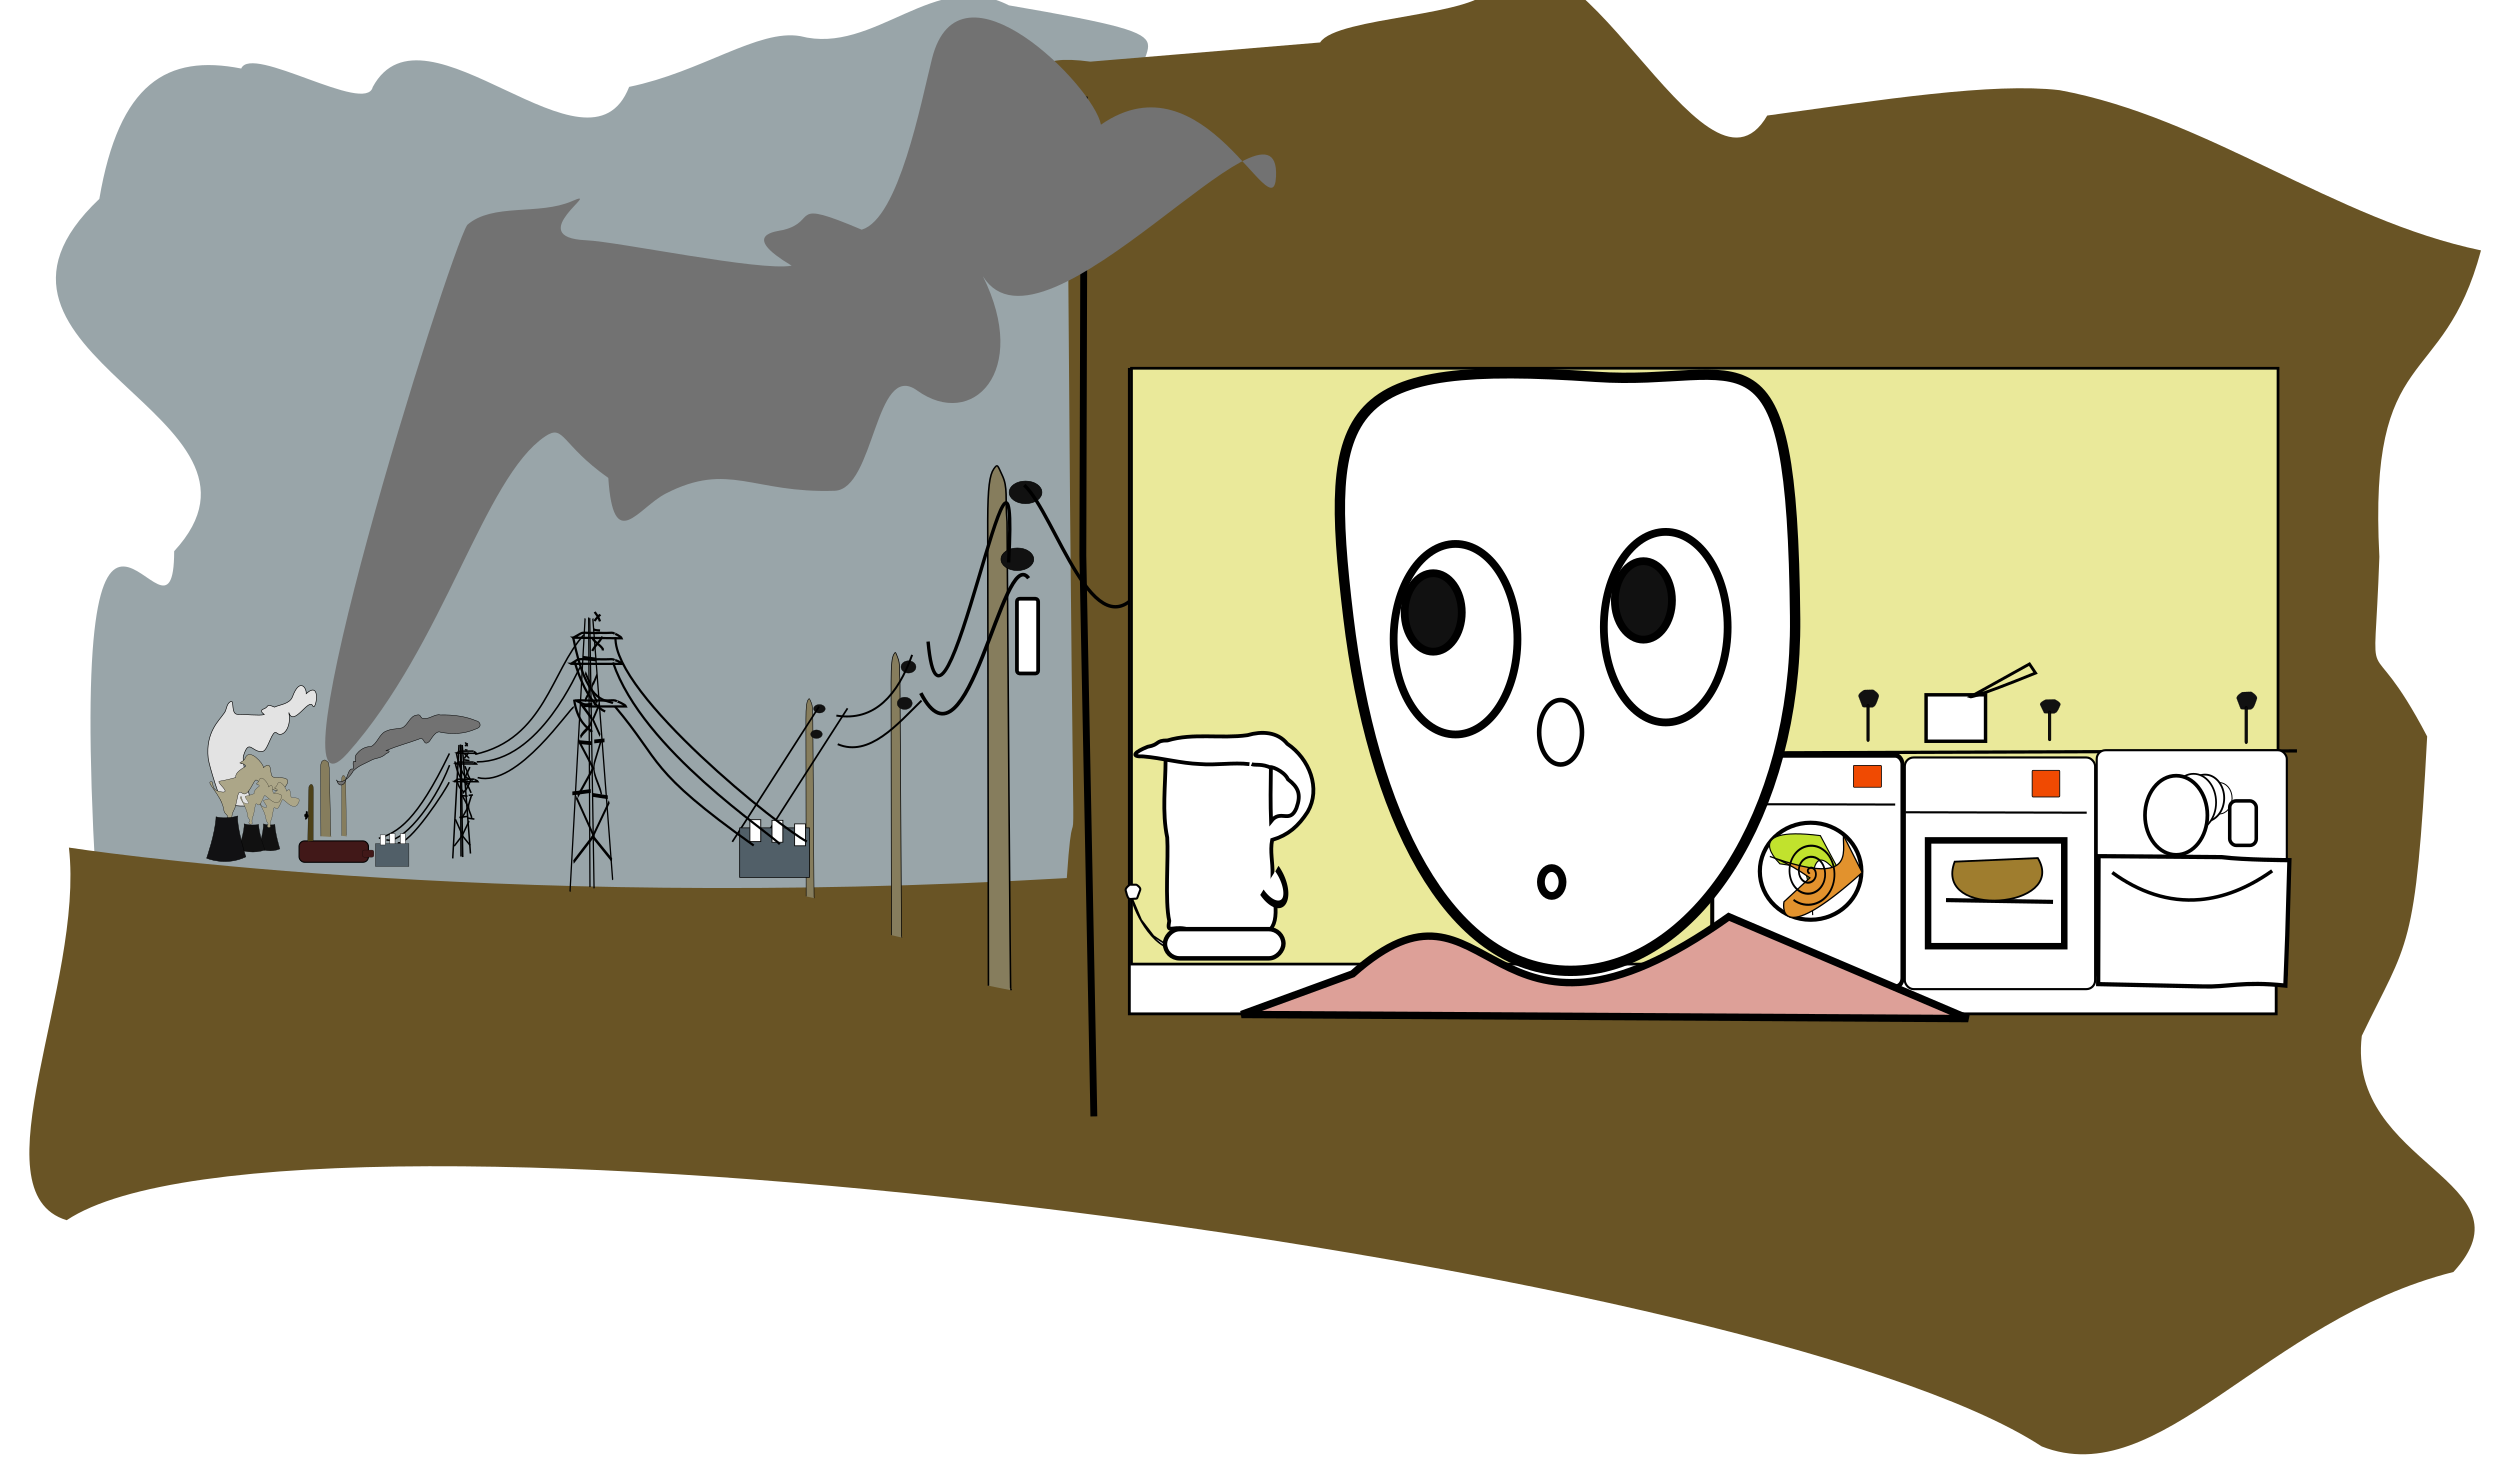 <?xml version="1.0" encoding="UTF-8" standalone="no"?>
<svg
   xmlns:dc="http://purl.org/dc/elements/1.1/"
   xmlns:cc="http://creativecommons.org/ns#"
   xmlns:rdf="http://www.w3.org/1999/02/22-rdf-syntax-ns#"
   xmlns:svg="http://www.w3.org/2000/svg"
   xmlns="http://www.w3.org/2000/svg"
   xmlns:sodipodi="http://sodipodi.sourceforge.net/DTD/sodipodi-0.dtd"
   xmlns:inkscape="http://www.inkscape.org/namespaces/inkscape"
   width="600"
   height="350"
   viewBox="0 0 600 350"
   version="1.1"
   id="svg8"
   inkscape:version="1.0.1 (1.0.1+r73)"
   sodipodi:docname="energyconsumption-strip.svg">
  <defs
     id="defs2">
    <filter
       inkscape:label="Apparition"
       inkscape:menu="Blurs"
       inkscape:menu-tooltip="Edges are partly feathered out"
       style="color-interpolation-filters:sRGB"
       id="filter10345">
      <feMorphology
         radius="4"
         in="SourceGraphic"
         result="result0"
         id="feMorphology10339" />
      <feGaussianBlur
         in="result0"
         stdDeviation="8"
         result="result91"
         id="feGaussianBlur10341" />
      <feComposite
         operator="in"
         in="SourceGraphic"
         in2="result91"
         id="feComposite10343" />
    </filter>
    <filter
       inkscape:label="Apparition"
       inkscape:menu="Blurs"
       inkscape:menu-tooltip="Edges are partly feathered out"
       style="color-interpolation-filters:sRGB"
       id="filter10345-9">
      <feMorphology
         radius="4"
         in="SourceGraphic"
         result="result0"
         id="feMorphology10339-7" />
      <feGaussianBlur
         in="result0"
         stdDeviation="8"
         result="result91"
         id="feGaussianBlur10341-4" />
      <feComposite
         operator="in"
         in="SourceGraphic"
         in2="result91"
         id="feComposite10343-3" />
    </filter>
  </defs>
  <sodipodi:namedview
     id="base"
     pagecolor="#ffffff"
     bordercolor="#666666"
     borderopacity="1.0"
     inkscape:pageopacity="0.0"
     inkscape:pageshadow="2"
     inkscape:zoom="1.7563126"
     inkscape:cx="353.9486"
     inkscape:cy="220.78234"
     inkscape:document-units="px"
     inkscape:current-layer="g36126"
     showgrid="false"
     inkscape:window-width="1416"
     inkscape:window-height="958"
     inkscape:window-x="32"
     inkscape:window-y="120"
     inkscape:window-maximized="0"
     inkscape:measure-start="320,700"
     inkscape:measure-end="-20,880"
     inkscape:document-rotation="0"
     units="px"
     width="1200px">
    <inkscape:grid
       type="xygrid"
       id="grid812"
       units="mm"
       empspacing="10"
       dotted="false" />
  </sodipodi:namedview>
  <g
     inkscape:label="Layer 1"
     inkscape:groupmode="layer"
     id="layer1">
    <g
       id="g36126"
       transform="matrix(0.62,0,0,0.62,-55.36,9.148)">
      <path
         id="path7089-5"
         style="font-variation-settings:normal;opacity:1;vector-effect:none;fill:#99a5a9;fill-opacity:1;stroke:#000000;stroke-width:0;stroke-linecap:butt;stroke-linejoin:miter;stroke-miterlimit:4;stroke-dasharray:none;stroke-dashoffset:0;stroke-opacity:1;filter:url(#filter10345);stop-color:#000000;stop-opacity:1"
         d="m 487.406,197.569 c -41.051,-4.33 -67.672,4.301 -78.58,38.693 -91.041,46.23 110.653,64.359 41.442,104.582 -10e-4,39.406 -59.841,-59.486 -43.509,96.61 21.145,30.428 216.787,22.739 249.128,30.584 14.091,1.907 101.496,0.516 101.496,0.516 0,0 90.773,13.689 157.329,0.252 29.211,-25.459 63.442,47.787 68.898,11.537 16.247,-27.052 3.182,-19.948 7.238,-80.761 -22.106,-33.749 0.935,-41.91 2.819,-85.346 -3.962,-60.529 -18.671,-63.793 -5.327,-103.741 -17.816,-22.915 46.138,-20.483 -75.829,-31.682 -40.9,-11.271 -74.357,14.906 -115.462,9.143 -23.299,-2.181 -54.555,10.612 -94.818,15.058 -22.282,30.633 -113.477,-28.217 -141.993,0.043 -3.724,8.34 -67.083,-12.797 -72.832,-5.487 z"
         sodipodi:nodetypes="ccccccccccccccccc"
         transform="matrix(0.699,0,0,1.304,-158.026,-245.854)" />
      <path
         id="path7089-5-5"
         style="font-variation-settings:normal;opacity:1;vector-effect:none;fill:#695425;fill-opacity:1;stroke:#000000;stroke-width:0;stroke-linecap:butt;stroke-linejoin:miter;stroke-miterlimit:4;stroke-dasharray:none;stroke-dashoffset:0;stroke-opacity:1;filter:url(#filter10345-9);stop-color:#000000;stop-opacity:1"
         d="m 465.347,187.926 c -41.051,-4.33 3.116,19.773 -7.792,54.165 1.884,221.755 3.055,132.487 -0.472,174.344 -204.583,9.583 -349.257,-8.529 -349.257,-8.529 5.481,38.266 -33.121,96.453 -0.781,104.299 78.241,-41.676 590.389,10.559 691.246,63.315 41.497,13.045 77.545,-35.386 144.101,-48.823 29.211,-25.459 -37.515,-29.853 -32.058,-66.103 16.247,-27.052 18.816,-22.976 22.873,-83.789 -22.106,-33.749 -18.611,-6.859 -16.728,-50.295 -3.962,-60.529 22.225,-45.804 35.569,-85.752 -51.487,-8.597 -95.779,-37.201 -147.5,-44.846 -23.299,-2.181 -62.054,2.658 -102.317,7.103 -22.282,30.633 -67.952,-64.312 -96.468,-36.053 -3.724,8.34 -54.267,8.286 -60.016,15.596 z"
         sodipodi:nodetypes="cccccccccccccccc"
         transform="matrix(1.106,0,0,1.383,-3.289,-250.796)" />
      <path
         id="path27283-1-1-0-5-7-3-2-5-7-4-3-4"
         style="font-variation-settings:normal;vector-effect:none;fill:#e3e3e3;fill-opacity:1;fill-rule:evenodd;stroke:#000000;stroke-width:0.238;stroke-linecap:butt;stroke-linejoin:miter;stroke-miterlimit:4;stroke-dasharray:none;stroke-dashoffset:0;stroke-opacity:1;stop-color:#000000"
         d="m 191.616,259.579 c 1.884,-0.845 0.574,-2.091 3.938,-0.614 1.999,-0.993 5.885,-1.125 6.976,-4.071 2.691,-7.267 5.428,-3.574 5.31,-1.164 6.103,-5.477 3.668,7.416 2.492,4.744 -1.455,-3.305 -7.379,8.409 -9.241,2.585 1.229,5.831 -2.409,10.046 -4.695,7.902 -1.754,-1.645 -3.325,6.74 -5.364,7.135 -4.153,0.805 -5.307,-5.422 -7.524,1.838 -0.502,1.644 1.934,13.484 2.999,18.696 -2.705,1.501 -9.746,-0.009 -11.072,-0.686 -0.79,-0.403 -5.212,-14.147 -5.555,-17.19 -1.14,-10.121 4.53,-14.905 5.88,-17.072 1.551,-1.642 0.854,-3.625 2.707,-4.829 1.79,-1.163 -0.125,5.223 3.097,4.909 1.583,-0.154 8.389,0.692 10.032,0.07 -2.303,-1.649 -0.28,-2.12 0.023,-2.255 z"
         sodipodi:nodetypes="scscscssscsscsscs" />
      <rect
         style="font-variation-settings:normal;vector-effect:none;fill:#411818;fill-opacity:1;fill-rule:evenodd;stroke:#000000;stroke-width:0.418;stroke-linecap:butt;stroke-linejoin:miter;stroke-miterlimit:4;stroke-dasharray:none;stroke-dashoffset:0;stroke-opacity:1;stop-color:#000000"
         id="rect29809-1-7-3-2-4-88-4"
         width="26.843"
         height="8.251"
         x="205.063"
         y="310.77"
         ry="2.093"
         inkscape:transform-center-x="117.66858"
         inkscape:transform-center-y="32.584351" />
      <path
         style="font-variation-settings:normal;vector-effect:none;fill:#867d5d;fill-opacity:1;stroke:#000000;stroke-width:0.146;stroke-linecap:butt;stroke-linejoin:miter;stroke-miterlimit:4;stroke-dasharray:none;stroke-dashoffset:0;stroke-opacity:1;stop-color:#000000"
         d="m 213.51,308.96 -0.124,-26.418 c 0.019,-1.886 0.334,-2.598 1.059,-2.94 0.699,-0.33 0.652,-0.187 1.443,0.348 1.061,0.718 0.503,1.281 0.862,2.66 0.549,26.757 0.63,26.508 0.63,26.508 l 0.1,0.1"
         id="path28336-1-9-5-3-1-2-6-6-3-23-1-1-86"
         sodipodi:nodetypes="ccssccc" />
      <path
         style="font-variation-settings:normal;vector-effect:none;fill:#4d4118;fill-opacity:1;stroke:#000000;stroke-width:0.093;stroke-linecap:butt;stroke-linejoin:miter;stroke-miterlimit:4;stroke-dasharray:none;stroke-dashoffset:0;stroke-opacity:1;stop-color:#000000"
         d="m 210.541,310.74 0.068,-19.626 c -0.009,-1.401 -0.184,-1.93 -0.583,-2.184 -0.385,-0.245 -0.359,-0.139 -0.794,0.259 -0.584,0.533 -0.277,0.951 -0.474,1.976 -0.302,19.878 -0.347,19.693 -0.347,19.693 l -0.055,0.075"
         id="path28336-1-9-5-3-1-2-6-6-3-2-6-0-8-0"
         sodipodi:nodetypes="ccssccc" />
      <path
         style="font-variation-settings:normal;vector-effect:none;fill:#867d5d;fill-opacity:1;stroke:#000000;stroke-width:0.09;stroke-linecap:butt;stroke-linejoin:miter;stroke-miterlimit:4;stroke-dasharray:none;stroke-dashoffset:0;stroke-opacity:1;stop-color:#000000"
         d="m 221.563,308.791 -0.06,-20.967 c 0.008,-1.497 0.161,-2.062 0.51,-2.334 0.336,-0.262 0.314,-0.148 0.695,0.276 0.51,0.57 0.242,1.017 0.415,2.111 0.264,21.236 0.303,21.038 0.303,21.038 l 0.048,0.08"
         id="path28336-1-9-5-3-1-2-6-6-3-1-5-4-9-8"
         sodipodi:nodetypes="ccssccc" />
      <path
         id="path27283-1-1-0-5-7-3-2-5-6-0-0-7-0-6-9"
         style="font-variation-settings:normal;vector-effect:none;fill:#727272;fill-opacity:1;fill-rule:evenodd;stroke:#000000;stroke-width:0.19;stroke-linecap:butt;stroke-linejoin:miter;stroke-miterlimit:4;stroke-dasharray:none;stroke-dashoffset:0;stroke-opacity:1;stop-color:#000000"
         d="m 238.738,276.99 c -2.058,2.001 -3.932,1.469 -5.993,2.665 -2.225,1.194 -4.648,1.944 -6.704,4.024 -1.096,1.993 -3.147,4.096 -4.953,4.153 -1.262,0.459 -2.188,-1.786 -1.208,-0.014 0.292,1.638 2.614,2.116 3.326,-0.807 0.639,-1.419 1.124,-4.604 2.786,-4.047 0.334,-0.964 -0.665,-3.838 0.954,-2.835 0.156,0.231 -0.814,-2.071 0.664,-3.306 1.528,-1.878 3.657,-2.631 5.204,-2.569 2.43,-0.988 3.238,-4.725 5.681,-5.87 2.337,-1.148 4.295,-0.837 6.477,-1.389 2.245,-1.029 2.993,-4.639 5.619,-4.93 1.9,-0.694 1.185,1.794 3.093,1.257 1.661,0.387 4.259,-1.867 6.057,-1.321 5.081,-0.124 9.861,0.554 13.931,2.283 1.242,0.12 2.583,2.201 -0.008,3.066 -5.118,2.259 -9.647,2.067 -13.712,1.37 -1.716,-0.852 -3.244,1.772 -4.446,3.504 -2.539,2.34 -1.647,-2.174 -4.052,-0.883 -4.287,1.592 -8.495,2.639 -12.819,4.496 1.113,-0.18 2.259,0.224 0.103,1.15 z"
         inkscape:transform-center-x="19.369402"
         inkscape:transform-center-y="65.14652" />
      <path
         id="path45761-5-2-33-8-5-7-0-1-4-22"
         style="font-variation-settings:normal;opacity:1;vector-effect:none;fill:#000000;fill-opacity:1;stroke:#000000;stroke-width:0.097;stroke-linecap:butt;stroke-linejoin:miter;stroke-miterlimit:4;stroke-dasharray:none;stroke-dashoffset:0;stroke-opacity:1;stop-color:#000000;stop-opacity:1"
         d="m 207.144,301.214 c -0.003,-0.207 -0.025,-0.421 0.027,-0.641 0.078,-0.202 0.207,-0.171 0.308,-0.227 0.096,-0.041 0.279,-0.07 0.249,-0.333 0.012,-0.258 0.024,-0.515 0.034,-0.773 0.212,0.076 0.424,0.153 0.635,0.229 0.002,0.261 0.002,0.521 0.003,0.782 0.109,0.312 0.217,0.625 0.326,0.937 -0.235,0.366 -0.47,0.732 -0.705,1.098 -0.209,0.043 -0.419,0.087 -0.628,0.13 0.03,-0.29 0.061,-0.58 0.091,-0.869 -0.113,-0.111 -0.227,-0.222 -0.34,-0.333 z" />
      <path
         style="font-variation-settings:normal;opacity:1;vector-effect:none;fill:#111111;fill-opacity:1;stroke:#000000;stroke-width:0.105;stroke-linecap:butt;stroke-linejoin:miter;stroke-miterlimit:4;stroke-dasharray:none;stroke-dashoffset:0;stroke-opacity:1;stop-color:#000000;stop-opacity:1"
         d="m 191.228,304.151 c 0.254,2.393 -1.686,9.392 -1.686,9.392 4.172,2.205 8.104,0.309 8.104,0.309 0,0 -1.813,-5.728 -1.958,-9.508 -0.993,0.394 -3.211,0.283 -4.46,-0.192 z"
         id="path47420-4-1-2-13-1-4-7-3-3"
         sodipodi:nodetypes="ccccc" />
      <path
         style="font-variation-settings:normal;opacity:1;vector-effect:none;fill:#111111;fill-opacity:1;stroke:#000000;stroke-width:0.12;stroke-linecap:butt;stroke-linejoin:miter;stroke-miterlimit:4;stroke-dasharray:none;stroke-dashoffset:0;stroke-opacity:1;stop-color:#000000;stop-opacity:1"
         d="m 183.78,304.151 c 0.319,2.498 -2.116,9.802 -2.116,9.802 5.237,2.302 10.173,0.322 10.173,0.322 0,0 -2.276,-5.978 -2.458,-9.923 -1.247,0.411 -4.031,0.296 -5.599,-0.201 z"
         id="path47420-29-3-0-0-7-3-7-8-3-1"
         sodipodi:nodetypes="ccccc" />
      <path
         id="path27283-1-1-0-5-7-3-2-5-1-4-2-6-8-5-9-7-3-8"
         style="font-variation-settings:normal;vector-effect:none;fill:#aca688;fill-opacity:1;fill-rule:evenodd;stroke:#000000;stroke-width:0.14;stroke-linecap:butt;stroke-linejoin:miter;stroke-miterlimit:4;stroke-dasharray:none;stroke-dashoffset:0;stroke-opacity:1;stop-color:#000000"
         d="m 184.254,281.967 c 1.126,-0.489 -3.106,-1.957 -1.096,-1.102 -2.539,-0.353 0.407,-0.463 1.058,-2.169 1.608,-4.21 7.148,2.274 7.077,3.67 3.647,-3.173 2.154,2.585 3.585,3.598 1.076,0.761 9.377,-1.055 4.057,4.743 -3.853,2.022 -7.576,-2.208 -10.469,-3.529 -0.911,-0.416 -2.997,7.001 -5.406,5.113 -1.943,-1.523 -1.526,1.55 -2.851,5.757 -0.3,0.952 -1.634,2.136 -0.997,5.156 -1.616,0.869 -2.916,-0.342 -2.277,-0.931 1.52,-1.399 -0.785,-1.597 -0.99,-3.36 -0.681,-5.864 -7.971,-11.7 -4.507,-10.991 0.462,1.963 0.359,3.266 3.147,3.802 5.115,0.982 -2.168,-3.922 -0.243,-4.105 0.946,-0.089 5.239,-1.062 6.22,-1.422 -0.386,-1.791 2.197,-3.276 3.692,-4.23 z"
         sodipodi:nodetypes="ccscscssscsscsscc" />
      <path
         style="font-variation-settings:normal;opacity:1;vector-effect:none;fill:#111113;fill-opacity:1;stroke:#000000;stroke-width:0.185;stroke-linecap:butt;stroke-linejoin:miter;stroke-miterlimit:4;stroke-dasharray:none;stroke-dashoffset:0;stroke-opacity:1;stop-color:#000000;stop-opacity:1"
         d="m 181.271,301.117 c -0.474,4.03 3.147,15.814 3.147,15.814 -7.787,3.714 -15.128,0.52 -15.128,0.52 0,0 3.384,-9.646 3.655,-16.01 1.854,0.663 5.994,0.477 8.326,-0.324 z"
         id="path47420-7-1-82-4-1-6-8-3"
         sodipodi:nodetypes="ccccc" />
      <path
         id="path27283-1-1-0-5-7-3-2-5-1-4-0-5-8-8-2-0-8-6-4"
         style="font-variation-settings:normal;vector-effect:none;fill:#aca688;fill-opacity:1;fill-rule:evenodd;stroke:#000000;stroke-width:0.082;stroke-linecap:butt;stroke-linejoin:miter;stroke-miterlimit:4;stroke-dasharray:none;stroke-dashoffset:0;stroke-opacity:1;stop-color:#000000"
         d="m 196.6,291.229 c 0.583,-0.326 -1.61,-1.304 -0.568,-0.734 -1.315,-0.235 0.211,-0.308 0.548,-1.445 0.833,-2.804 3.704,1.515 3.667,2.445 1.89,-2.114 1.116,1.722 1.857,2.397 0.557,0.507 4.859,-0.702 2.102,3.16 -1.996,1.347 -3.925,-1.471 -5.425,-2.35 -0.472,-0.277 -1.553,4.663 -2.801,3.406 -1.007,-1.015 -0.791,1.033 -1.477,3.835 -0.155,0.634 -0.847,1.423 -0.517,3.435 -0.837,0.579 -1.511,-0.228 -1.18,-0.62 0.788,-0.932 -0.407,-1.064 -0.513,-2.238 -0.353,-3.906 -4.13,-7.794 -2.336,-7.321 0.24,1.307 0.186,2.176 1.631,2.532 2.65,0.654 -1.123,-2.613 -0.126,-2.734 0.49,-0.06 2.714,-0.708 3.223,-0.947 -0.2,-1.193 1.138,-2.182 1.913,-2.818 z"
         sodipodi:nodetypes="ccscscssscsscsscc" />
      <path
         id="path27283-1-1-0-5-7-3-2-5-1-4-0-8-9-2-4-0-0-2"
         style="font-variation-settings:normal;vector-effect:none;fill:#aca688;fill-opacity:1;fill-rule:evenodd;stroke:#000000;stroke-width:0.084;stroke-linecap:butt;stroke-linejoin:miter;stroke-miterlimit:4;stroke-dasharray:none;stroke-dashoffset:0;stroke-opacity:1;stop-color:#000000"
         d="m 189.594,289.611 c 0.597,-0.333 -1.646,-1.334 -0.581,-0.751 -1.345,-0.241 0.215,-0.315 0.561,-1.478 0.852,-2.869 3.788,1.55 3.751,2.501 1.933,-2.162 1.142,1.762 1.9,2.451 0.57,0.519 4.97,-0.719 2.15,3.232 -2.042,1.377 -4.015,-1.504 -5.549,-2.404 -0.483,-0.283 -1.588,4.77 -2.865,3.483 -1.03,-1.038 -0.809,1.056 -1.511,3.922 -0.159,0.649 -0.866,1.456 -0.529,3.513 -0.857,0.592 -1.546,-0.233 -1.207,-0.634 0.806,-0.953 -0.416,-1.088 -0.525,-2.29 -0.361,-3.995 -4.225,-7.972 -2.389,-7.489 0.245,1.337 0.19,2.226 1.668,2.59 2.711,0.669 -1.149,-2.673 -0.129,-2.797 0.501,-0.061 2.777,-0.724 3.297,-0.969 -0.204,-1.22 1.164,-2.232 1.957,-2.882 z"
         sodipodi:nodetypes="ccscscssscsscsscc" />
      <g
         id="g80170-6-4-2"
         transform="matrix(1.359,0,0,1.17,-313.261,-198.894)">
        <path
           style="font-variation-settings:normal;vector-effect:none;fill:#867d5d;fill-opacity:1;stroke:#000000;stroke-width:0.451;stroke-linecap:butt;stroke-linejoin:miter;stroke-miterlimit:4;stroke-dasharray:none;stroke-dashoffset:0;stroke-opacity:1;stop-color:#000000"
           d="m 577.755,483.518 -0.203,-153.876 c 0.029,-10.988 0.547,-15.134 1.733,-17.127 1.144,-1.923 1.068,-1.09 2.363,2.029 1.737,4.182 0.823,7.46 1.411,15.492 0.9,155.852 1.031,154.401 1.031,154.401 l 0.164,0.586"
           id="path28336-1-9-5-3-1-2-6-6-3-23-8-4-8-4"
           sodipodi:nodetypes="ccssccc" />
        <ellipse
           style="font-variation-settings:normal;opacity:1;vector-effect:none;fill:#111111;fill-opacity:1;fill-rule:evenodd;stroke:#000000;stroke-width:0.205;stroke-linecap:butt;stroke-linejoin:miter;stroke-miterlimit:4;stroke-dasharray:none;stroke-dashoffset:0;stroke-opacity:1;stop-color:#000000;stop-opacity:1"
           id="path49317-1-8-5"
           cx="588.328"
           cy="320.28"
           rx="4.641"
           ry="3.726" />
        <ellipse
           style="font-variation-settings:normal;opacity:1;vector-effect:none;fill:#111111;fill-opacity:1;fill-rule:evenodd;stroke:#000000;stroke-width:0.205;stroke-linecap:butt;stroke-linejoin:miter;stroke-miterlimit:4;stroke-dasharray:none;stroke-dashoffset:0;stroke-opacity:1;stop-color:#000000;stop-opacity:1"
           id="path49317-3-9-8-1"
           cx="585.987"
           cy="342.42"
           rx="4.641"
           ry="3.726" />
      </g>
      <g
         id="g80170-8-9-7"
         transform="matrix(0.625,0,0,0.636,73.258,39.717)">
        <path
           style="font-variation-settings:normal;vector-effect:none;fill:#867d5d;fill-opacity:1;stroke:#000000;stroke-width:0.451;stroke-linecap:butt;stroke-linejoin:miter;stroke-miterlimit:4;stroke-dasharray:none;stroke-dashoffset:0;stroke-opacity:1;stop-color:#000000"
           d="m 577.755,483.518 -0.203,-153.876 c 0.029,-10.988 0.547,-15.134 1.733,-17.127 1.144,-1.923 1.068,-1.09 2.363,2.029 1.737,4.182 0.823,7.46 1.411,15.492 0.9,155.852 1.031,154.401 1.031,154.401 l 0.164,0.586"
           id="path28336-1-9-5-3-1-2-6-6-3-23-8-8-7-57"
           sodipodi:nodetypes="ccssccc" />
        <ellipse
           style="font-variation-settings:normal;opacity:1;vector-effect:none;fill:#111111;fill-opacity:1;fill-rule:evenodd;stroke:#000000;stroke-width:0.205;stroke-linecap:butt;stroke-linejoin:miter;stroke-miterlimit:4;stroke-dasharray:none;stroke-dashoffset:0;stroke-opacity:1;stop-color:#000000;stop-opacity:1"
           id="path49317-4-7-1"
           cx="588.328"
           cy="320.28"
           rx="4.641"
           ry="3.726" />
        <ellipse
           style="font-variation-settings:normal;opacity:1;vector-effect:none;fill:#111111;fill-opacity:1;fill-rule:evenodd;stroke:#000000;stroke-width:0.205;stroke-linecap:butt;stroke-linejoin:miter;stroke-miterlimit:4;stroke-dasharray:none;stroke-dashoffset:0;stroke-opacity:1;stop-color:#000000;stop-opacity:1"
           id="path49317-3-98-6-6"
           cx="585.987"
           cy="342.42"
           rx="4.641"
           ry="3.726" />
      </g>
      <rect
         style="font-variation-settings:normal;vector-effect:none;fill:#ffffff;fill-opacity:1;fill-rule:evenodd;stroke:#000000;stroke-width:1.454;stroke-linecap:butt;stroke-linejoin:miter;stroke-miterlimit:4;stroke-dasharray:none;stroke-dashoffset:0;stroke-opacity:1;stop-color:#000000"
         id="rect82215-4-9"
         width="8.213"
         height="28.918"
         x="482.941"
         y="217.019"
         ry="1.053" />
      <g
         id="g80170-8-6-3-8"
         transform="matrix(0.486,0,0,0.445,120.561,117.077)">
        <path
           style="font-variation-settings:normal;vector-effect:none;fill:#867d5d;fill-opacity:1;stroke:#000000;stroke-width:0.451;stroke-linecap:butt;stroke-linejoin:miter;stroke-miterlimit:4;stroke-dasharray:none;stroke-dashoffset:0;stroke-opacity:1;stop-color:#000000"
           d="m 577.755,483.518 -0.203,-153.876 c 0.029,-10.988 0.547,-15.134 1.733,-17.127 1.144,-1.923 1.068,-1.09 2.363,2.029 1.737,4.182 0.823,7.46 1.411,15.492 0.9,155.852 1.031,154.401 1.031,154.401 l 0.164,0.586"
           id="path28336-1-9-5-3-1-2-6-6-3-23-8-8-1-0-1"
           sodipodi:nodetypes="ccssccc" />
        <ellipse
           style="font-variation-settings:normal;opacity:1;vector-effect:none;fill:#111111;fill-opacity:1;fill-rule:evenodd;stroke:#000000;stroke-width:0.205;stroke-linecap:butt;stroke-linejoin:miter;stroke-miterlimit:4;stroke-dasharray:none;stroke-dashoffset:0;stroke-opacity:1;stop-color:#000000;stop-opacity:1"
           id="path49317-4-4-3-3"
           cx="588.328"
           cy="320.28"
           rx="4.641"
           ry="3.726" />
        <ellipse
           style="font-variation-settings:normal;opacity:1;vector-effect:none;fill:#111111;fill-opacity:1;fill-rule:evenodd;stroke:#000000;stroke-width:0.205;stroke-linecap:butt;stroke-linejoin:miter;stroke-miterlimit:4;stroke-dasharray:none;stroke-dashoffset:0;stroke-opacity:1;stop-color:#000000;stop-opacity:1"
           id="path49317-3-98-5-0-3"
           cx="585.987"
           cy="342.42"
           rx="4.641"
           ry="3.726" />
      </g>
      <path
         style="font-variation-settings:normal;vector-effect:none;fill:none;fill-opacity:1;stroke:#000000;stroke-width:1.425;stroke-linecap:butt;stroke-linejoin:miter;stroke-miterlimit:4;stroke-dasharray:none;stroke-dashoffset:0;stroke-opacity:1;stop-color:#000000"
         d="m 445.742,253.549 c 18.143,35.173 31.665,-58.209 41.725,-44.472"
         id="path80282-2-9-3"
         sodipodi:nodetypes="cc" />
      <path
         style="font-variation-settings:normal;vector-effect:none;fill:none;fill-opacity:1;stroke:#000000;stroke-width:1.309;stroke-linecap:butt;stroke-linejoin:miter;stroke-miterlimit:4;stroke-dasharray:none;stroke-dashoffset:0;stroke-opacity:1;stop-color:#000000"
         d="m 448.547,233.59 c 5.501,61.214 35.659,-114.383 31.181,-30.604"
         id="path80282-9-2-7"
         sodipodi:nodetypes="cc" />
      <path
         style="font-variation-settings:normal;vector-effect:none;fill:none;fill-opacity:1;stroke:#000000;stroke-width:0.761;stroke-linecap:butt;stroke-linejoin:miter;stroke-miterlimit:4;stroke-dasharray:none;stroke-dashoffset:0;stroke-opacity:1;stop-color:#000000"
         d="m 413.57,273.321 c 12.216,5.23 23.288,-7.906 32.437,-16.88"
         id="path80282-2-3-5-9"
         sodipodi:nodetypes="cc" />
      <path
         style="font-variation-settings:normal;vector-effect:none;fill:none;fill-opacity:1;stroke:#000000;stroke-width:0.761;stroke-linecap:butt;stroke-linejoin:miter;stroke-miterlimit:4;stroke-dasharray:none;stroke-dashoffset:0;stroke-opacity:1;stop-color:#000000"
         d="m 413.047,262.249 c 14.802,2.41 23.834,-8.113 29.327,-23.507"
         id="path80282-2-3-8-4-8"
         sodipodi:nodetypes="cc" />
      <path
         style="font-variation-settings:normal;opacity:1;vector-effect:none;fill:none;fill-opacity:1;stroke:#000000;stroke-width:0.663;stroke-linecap:butt;stroke-linejoin:miter;stroke-miterlimit:4;stroke-dasharray:none;stroke-dashoffset:0;stroke-opacity:1;stop-color:#000000;stop-opacity:1"
         d="M 372.769,311.111 406.356,258.752"
         id="path80286-6-0-6" />
      <path
         style="font-variation-settings:normal;opacity:1;vector-effect:none;fill:none;fill-opacity:1;stroke:#000000;stroke-width:0.663;stroke-linecap:butt;stroke-linejoin:miter;stroke-miterlimit:4;stroke-dasharray:none;stroke-dashoffset:0;stroke-opacity:1;stop-color:#000000;stop-opacity:1"
         d="m 383.782,311.792 33.587,-52.36"
         id="path80286-6-3-5-7" />
      <g
         id="g78560-3-6-9-0"
         transform="matrix(0.761,0,0,0.71,-171.81,-54.099)">
        <rect
           style="font-variation-settings:normal;vector-effect:none;fill:#515f68;fill-opacity:1;fill-rule:evenodd;stroke:#000000;stroke-width:0.39;stroke-linecap:butt;stroke-linejoin:miter;stroke-miterlimit:4;stroke-dasharray:none;stroke-dashoffset:0;stroke-opacity:1;stop-color:#000000"
           id="rect60-38-3-7-4-0-5-9-7-4-4"
           width="35.495"
           height="26.985"
           x="719.351"
           y="506.773" />
        <rect
           style="font-variation-settings:normal;vector-effect:none;fill:#ffffff;fill-opacity:1;fill-rule:evenodd;stroke:#000000;stroke-width:0.445;stroke-linecap:butt;stroke-linejoin:miter;stroke-miterlimit:4;stroke-dasharray:none;stroke-dashoffset:0;stroke-opacity:1;stop-color:#000000"
           id="rect64-7-5-3-2-1-8-26-3-44-5-6-8"
           width="5.534"
           height="11.96"
           x="724.544"
           y="502.312" />
        <rect
           style="font-variation-settings:normal;vector-effect:none;fill:#ffffff;fill-opacity:1;fill-rule:evenodd;stroke:#000000;stroke-width:0.445;stroke-linecap:butt;stroke-linejoin:miter;stroke-miterlimit:4;stroke-dasharray:none;stroke-dashoffset:0;stroke-opacity:1;stop-color:#000000"
           id="rect64-7-5-3-2-1-8-26-3-0-06-9-89-4"
           width="5.534"
           height="11.96"
           x="747.297"
           y="504.593" />
        <rect
           style="font-variation-settings:normal;vector-effect:none;fill:#ffffff;fill-opacity:1;fill-rule:evenodd;stroke:#000000;stroke-width:0.445;stroke-linecap:butt;stroke-linejoin:miter;stroke-miterlimit:4;stroke-dasharray:none;stroke-dashoffset:0;stroke-opacity:1;stop-color:#000000"
           id="rect64-7-5-3-2-1-8-26-3-1-0-3-92-8"
           width="5.534"
           height="11.96"
           x="735.789"
           y="502.651" />
      </g>
      <path
         id="path28936-4-8-99-3-3-9-9-8-0-1-24-1"
         style="font-variation-settings:normal;vector-effect:none;fill:none;fill-opacity:1;stroke:#000000;stroke-width:0.592;stroke-linecap:butt;stroke-linejoin:miter;stroke-miterlimit:4;stroke-dasharray:none;stroke-dashoffset:0;stroke-opacity:1;stop-color:#000000"
         d="m 264.544,317.536 c 0.808,-14.644 1.616,-29.288 2.424,-43.933" />
      <path
         id="path28938-6-0-36-7-7-7-3-5-0-6-05-6"
         style="font-variation-settings:normal;vector-effect:none;fill:none;fill-opacity:1;stroke:#000000;stroke-width:0.605;stroke-linecap:butt;stroke-linejoin:miter;stroke-miterlimit:4;stroke-dasharray:none;stroke-dashoffset:0;stroke-opacity:1;stop-color:#000000"
         d="m 267.989,302.129 c 0.849,-1.53 1.698,-3.061 2.546,-4.591 -0.815,-1.54 -1.63,-3.079 -2.445,-4.619" />
      <path
         id="path28938-0-8-2-0-3-8-9-9-8-0-4-7-8"
         style="font-variation-settings:normal;vector-effect:none;fill:none;fill-opacity:1;stroke:#000000;stroke-width:0.592;stroke-linecap:butt;stroke-linejoin:miter;stroke-miterlimit:4;stroke-dasharray:none;stroke-dashoffset:0;stroke-opacity:1;stop-color:#000000"
         d="m 265.101,312.776 c 1.079,-1.409 2.159,-2.817 3.238,-4.225 -0.93,-2.06 -1.859,-4.12 -2.789,-6.18" />
      <path
         id="path28938-1-6-3-5-2-8-9-4-2-2-5-7-5"
         style="font-variation-settings:normal;vector-effect:none;fill:none;fill-opacity:1;stroke:#000000;stroke-width:0.605;stroke-linecap:butt;stroke-linejoin:miter;stroke-miterlimit:4;stroke-dasharray:none;stroke-dashoffset:0;stroke-opacity:1;stop-color:#000000"
         d="m 268.428,292.426 c 0.524,-1.113 1.836,-1.513 1.863,-3.066 -0.593,-0.806 -1.186,-1.611 -1.778,-2.417" />
      <path
         id="path28986-3-5-02-6-6-3-6-2-2-8-5-21"
         style="font-variation-settings:normal;vector-effect:none;fill:none;fill-opacity:1;stroke:#000000;stroke-width:0.605;stroke-linecap:butt;stroke-linejoin:miter;stroke-miterlimit:4;stroke-dasharray:none;stroke-dashoffset:0;stroke-opacity:1;stop-color:#000000"
         d="m 270.126,301.287 c -1.011,0.131 -2.021,0.262 -3.032,0.392" />
      <path
         id="path28988-5-4-94-5-0-2-4-0-2-3-4-9"
         style="font-variation-settings:normal;vector-effect:none;fill:none;fill-opacity:1;stroke:#000000;stroke-width:0.605;stroke-linecap:butt;stroke-linejoin:miter;stroke-miterlimit:4;stroke-dasharray:none;stroke-dashoffset:0;stroke-opacity:1;stop-color:#000000"
         d="m 270.3,293.433 c -0.669,-0.06 -1.338,-0.12 -2.007,-0.18" />
      <path
         id="path28990-7-3-35-2-4-4-5-6-4-1-8-9"
         style="font-variation-settings:normal;vector-effect:none;fill:none;fill-opacity:1;stroke:#000000;stroke-width:0.605;stroke-linecap:butt;stroke-linejoin:miter;stroke-miterlimit:4;stroke-dasharray:none;stroke-dashoffset:0;stroke-opacity:1;stop-color:#000000"
         d="m 270.38,287.111 c -0.481,0.037 -0.962,0.074 -1.443,0.112" />
      <path
         id="path29039-4-0-1-6-6-3-5-3-7-2-1-6"
         style="font-variation-settings:normal;vector-effect:none;fill:none;fill-opacity:1;stroke:#000000;stroke-width:0.592;stroke-linecap:butt;stroke-linejoin:miter;stroke-miterlimit:4;stroke-dasharray:none;stroke-dashoffset:0;stroke-opacity:1;stop-color:#000000"
         d="m 267.719,273.573 c 0.23,14.476 0.461,28.953 0.691,43.429" />
      <path
         id="path28936-1-2-7-7-5-7-7-5-6-9-2-2-0"
         style="font-variation-settings:normal;vector-effect:none;fill:none;fill-opacity:1;stroke:#000000;stroke-width:0.592;stroke-linecap:butt;stroke-linejoin:miter;stroke-miterlimit:4;stroke-dasharray:none;stroke-dashoffset:0;stroke-opacity:1;stop-color:#000000"
         d="m 271.406,315.645 c -1.077,-13.999 -2.137,-28.01 -3.192,-42.025" />
      <path
         id="path28938-9-4-1-4-8-6-1-6-1-8-9-8-6"
         style="font-variation-settings:normal;vector-effect:none;fill:none;fill-opacity:1;stroke:#000000;stroke-width:0.605;stroke-linecap:butt;stroke-linejoin:miter;stroke-miterlimit:4;stroke-dasharray:none;stroke-dashoffset:0;stroke-opacity:1;stop-color:#000000"
         d="m 271.893,301.866 c -0.303,-1.762 -1.718,-3.416 -1.093,-5.491 0.345,-1.131 0.691,-2.263 1.036,-3.394" />
      <path
         id="path28938-0-4-0-8-3-7-0-2-0-0-5-5-9-4"
         style="font-variation-settings:normal;vector-effect:none;fill:none;fill-opacity:1;stroke:#000000;stroke-width:0.592;stroke-linecap:butt;stroke-linejoin:miter;stroke-miterlimit:4;stroke-dasharray:none;stroke-dashoffset:0;stroke-opacity:1;stop-color:#000000"
         d="m 271.29,312.488 c -1.028,-1.272 -2.056,-2.544 -3.084,-3.816 0.885,-1.86 1.77,-3.721 2.656,-5.581" />
      <path
         id="path28938-1-4-2-8-1-9-9-2-6-5-4-5-3-99"
         style="font-variation-settings:normal;vector-effect:none;fill:none;fill-opacity:1;stroke:#000000;stroke-width:0.605;stroke-linecap:butt;stroke-linejoin:miter;stroke-miterlimit:4;stroke-dasharray:none;stroke-dashoffset:0;stroke-opacity:1;stop-color:#000000"
         d="m 271.656,292.154 c -0.393,-0.876 -0.785,-1.752 -1.178,-2.628 0.377,-0.881 0.754,-1.763 1.13,-2.644" />
      <path
         id="path28986-6-7-7-46-6-7-0-2-7-7-4-6-08"
         style="font-variation-settings:normal;vector-effect:none;fill:none;fill-opacity:1;stroke:#000000;stroke-width:0.605;stroke-linecap:butt;stroke-linejoin:miter;stroke-miterlimit:4;stroke-dasharray:none;stroke-dashoffset:0;stroke-opacity:1;stop-color:#000000"
         d="m 270.379,301.926 c 0.85,0.131 1.699,0.262 2.549,0.392" />
      <path
         id="path28988-8-2-4-9-0-5-2-6-4-8-6-1-9"
         style="font-variation-settings:normal;vector-effect:none;fill:none;fill-opacity:1;stroke:#000000;stroke-width:0.605;stroke-linecap:butt;stroke-linejoin:miter;stroke-miterlimit:4;stroke-dasharray:none;stroke-dashoffset:0;stroke-opacity:1;stop-color:#000000"
         d="m 270.699,293.138 c 0.562,-0.06 1.125,-0.12 1.687,-0.18" />
      <path
         id="path28990-1-0-2-4-4-9-1-9-2-6-3-8-3"
         style="font-variation-settings:normal;vector-effect:none;fill:none;fill-opacity:1;stroke:#000000;stroke-width:0.605;stroke-linecap:butt;stroke-linejoin:miter;stroke-miterlimit:4;stroke-dasharray:none;stroke-dashoffset:0;stroke-opacity:1;stop-color:#000000"
         d="m 270.632,286.811 c 0.049,0.019 0.243,0.098 0.291,0.118" />
      <path
         id="path29039-0-1-2-2-1-7-7-9-0-0-1-0-1"
         style="font-variation-settings:normal;vector-effect:none;fill:none;fill-opacity:1;stroke:#000000;stroke-width:0.592;stroke-linecap:butt;stroke-linejoin:miter;stroke-miterlimit:4;stroke-dasharray:none;stroke-dashoffset:0;stroke-opacity:1;stop-color:#000000"
         d="m 267.545,273.455 c 0.069,14.45 0.139,28.901 0.209,43.351" />
      <path
         id="path29283-1-26-0-8-5-2-0-0-2-21-4"
         style="font-variation-settings:normal;vector-effect:none;fill:none;fill-opacity:1;stroke:#000000;stroke-width:0.605;stroke-linecap:butt;stroke-linejoin:miter;stroke-miterlimit:4;stroke-dasharray:none;stroke-dashoffset:0;stroke-opacity:1;stop-color:#000000"
         d="m 271.018,279.67 c -0.722,-0.098 -1.444,-0.195 -2.166,-0.293" />
      <path
         id="path28938-1-4-2-1-2-4-4-5-1-9-3-6-0-0-8"
         style="font-variation-settings:normal;vector-effect:none;fill:none;fill-opacity:1;stroke:#000000;stroke-width:0.605;stroke-linecap:butt;stroke-linejoin:miter;stroke-miterlimit:4;stroke-dasharray:none;stroke-dashoffset:0;stroke-opacity:1;stop-color:#000000"
         d="m 271.201,286.763 c -0.334,-0.899 -1.432,-2.218 -0.558,-3.351 0.172,-0.404 0.345,-0.807 0.518,-1.211" />
      <path
         id="path28938-1-4-2-1-9-1-1-8-3-7-6-3-4-6-5-9"
         style="font-variation-settings:normal;vector-effect:none;fill:none;fill-opacity:1;stroke:#000000;stroke-width:0.605;stroke-linecap:butt;stroke-linejoin:miter;stroke-miterlimit:4;stroke-dasharray:none;stroke-dashoffset:0;stroke-opacity:1;stop-color:#000000"
         d="m 269.188,286.449 c 0.338,-0.931 1.463,-2.267 0.564,-3.415 -0.174,-0.408 -0.349,-0.815 -0.523,-1.223" />
      <path
         id="path42152-2-7-3-4-5-9-3-5-1-6"
         style="font-variation-settings:normal;vector-effect:none;fill:none;fill-opacity:1;stroke:#000000;stroke-width:0.605;stroke-linecap:butt;stroke-linejoin:miter;stroke-miterlimit:4;stroke-dasharray:none;stroke-dashoffset:0;stroke-opacity:1;stop-color:#000000"
         d="m 270.646,276.601 c -0.364,0.714 0.114,-0.313 -0.381,0.596 -0.42,0.567 -0.904,1.008 -1.261,1.705" />
      <path
         id="path42154-8-0-8-1-5-0-7-1-1-7"
         style="font-variation-settings:normal;vector-effect:none;fill:none;fill-opacity:1;stroke:#000000;stroke-width:0.605;stroke-linecap:butt;stroke-linejoin:miter;stroke-miterlimit:4;stroke-dasharray:none;stroke-dashoffset:0;stroke-opacity:1;stop-color:#000000"
         d="m 269.074,276.831 c 0.073,0.49 1.114,0.991 1.623,1.732 l 0.004,0.125 -0.028,0.136" />
      <path
         id="path42156-8-8-3-7-3-4-5-9-0-7"
         style="font-variation-settings:normal;vector-effect:none;fill:none;fill-opacity:1;stroke:#000000;stroke-width:0.605;stroke-linecap:butt;stroke-linejoin:miter;stroke-miterlimit:4;stroke-dasharray:none;stroke-dashoffset:0;stroke-opacity:1;stop-color:#000000"
         d="m 270.256,275.612 c -0.226,-0.024 -0.733,0.014 -1.052,-0.199" />
      <path
         id="path42158-92-6-7-1-8-3-8-4-8-3"
         style="font-variation-settings:normal;vector-effect:none;fill:none;fill-opacity:1;stroke:#000000;stroke-width:0.605;stroke-linecap:butt;stroke-linejoin:miter;stroke-miterlimit:4;stroke-dasharray:none;stroke-dashoffset:0;stroke-opacity:1;stop-color:#000000"
         d="m 270.313,273.052 c -0.477,0.504 0.172,-0.271 -0.427,0.422 -0.184,0.175 -0.368,0.362 -0.519,0.618" />
      <path
         id="path42160-8-2-9-1-6-3-1-4-5-7"
         style="font-variation-settings:normal;vector-effect:none;fill:none;fill-opacity:1;stroke:#000000;stroke-width:0.605;stroke-linecap:butt;stroke-linejoin:miter;stroke-miterlimit:4;stroke-dasharray:none;stroke-dashoffset:0;stroke-opacity:1;stop-color:#000000"
         d="m 269.399,272.629 c 0.129,0.229 0.628,0.771 0.85,1.52" />
      <path
         id="path42362-8-4-3-1-7-4-0-6-0-1"
         style="font-variation-settings:normal;vector-effect:none;fill:none;fill-opacity:1;stroke:#000000;stroke-width:0.605;stroke-linecap:butt;stroke-linejoin:miter;stroke-miterlimit:4;stroke-dasharray:none;stroke-dashoffset:0;stroke-opacity:1;stop-color:#000000"
         d="m 273.749,276.868 c -0.087,-0.283 -1.315,-0.884 -1.164,-0.723 -0.248,-0.261 -0.516,-0.141 -1.154,-0.144 -0.538,0.01 -0.795,0.014 -1.153,-0.01 -0.423,0.032 -0.856,0.054 -1.333,0.017 -0.643,0.019 -0.997,-0.078 -1.596,-0.008 -0.09,-5e-5 -1.401,0.835 -1.47,0.772 z"
         sodipodi:nodetypes="cccccccc" />
      <path
         id="path42362-9-86-7-7-7-3-2-9-8-6-2"
         style="font-variation-settings:normal;vector-effect:none;fill:none;fill-opacity:1;stroke:#000000;stroke-width:0.605;stroke-linecap:butt;stroke-linejoin:miter;stroke-miterlimit:4;stroke-dasharray:none;stroke-dashoffset:0;stroke-opacity:1;stop-color:#000000"
         d="m 273.874,280.984 c -0.097,-0.241 -1.459,-0.752 -1.291,-0.615 -0.275,-0.222 -0.572,-0.12 -1.281,-0.123 -0.597,0.008 -0.882,0.014 -1.279,-0.008 -0.469,0.027 -0.949,0.046 -1.479,0.014 -0.713,0.014 -1.106,-0.066 -1.771,-0.008 -0.1,-4e-5 -1.165,0.777 -1.241,0.724 z"
         sodipodi:nodetypes="cccccccc" />
      <path
         id="path42362-9-8-8-9-8-0-6-4-3-1-4-2"
         style="font-variation-settings:normal;vector-effect:none;fill:none;fill-opacity:1;stroke:#000000;stroke-width:0.605;stroke-linecap:butt;stroke-linejoin:miter;stroke-miterlimit:4;stroke-dasharray:none;stroke-dashoffset:0;stroke-opacity:1;stop-color:#000000"
         d="m 274.446,287.832 c -0.11,-0.316 -1.665,-0.987 -1.474,-0.807 -0.314,-0.292 -0.653,-0.157 -1.462,-0.161 -0.682,0.01 -1.007,0.017 -1.46,-0.012 -0.535,0.036 -1.084,0.061 -1.688,0.019 -0.814,0.022 -1.263,-0.087 -2.021,-0.008 -0.114,-6e-5 -1.33,1.02 -1.417,0.95 z"
         sodipodi:nodetypes="cccccccc" />
      <path
         style="font-variation-settings:normal;vector-effect:none;fill:none;fill-opacity:1;stroke:#000000;stroke-width:0.592;stroke-linecap:butt;stroke-linejoin:miter;stroke-miterlimit:4;stroke-dasharray:none;stroke-dashoffset:0;stroke-opacity:1;stop-color:#000000"
         d="m 263.153,288.038 c -0.761,2.122 -15.421,24.876 -19.913,23.425"
         id="path148-0-3-0-1-3-1-2-8-6-1"
         sodipodi:nodetypes="cc" />
      <path
         style="font-variation-settings:normal;vector-effect:none;fill:none;fill-opacity:1;stroke:#000000;stroke-width:0.605;stroke-linecap:butt;stroke-linejoin:miter;stroke-miterlimit:4;stroke-dasharray:none;stroke-dashoffset:0;stroke-opacity:1;stop-color:#000000"
         d="m 274.195,286.253 c 15.613,4.004 36.253,-27.98 37.251,-27.276"
         id="path148-1-8-7-8-2-0-1-6-1-2-5"
         sodipodi:nodetypes="cc" />
      <path
         style="font-variation-settings:normal;vector-effect:none;fill:none;fill-opacity:1;stroke:#000000;stroke-width:0.605;stroke-linecap:butt;stroke-linejoin:miter;stroke-miterlimit:4;stroke-dasharray:none;stroke-dashoffset:0;stroke-opacity:1;stop-color:#000000"
         d="m 273.841,280.167 c 24.653,0.083 39.268,-36.109 39.989,-36.566"
         id="path148-94-7-9-8-5-1-8-3-4-2-5-0"
         sodipodi:nodetypes="cc" />
      <path
         style="font-variation-settings:normal;vector-effect:none;fill:none;fill-opacity:1;stroke:#000000;stroke-width:0.605;stroke-linecap:butt;stroke-linejoin:miter;stroke-miterlimit:4;stroke-dasharray:none;stroke-dashoffset:0;stroke-opacity:1;stop-color:#000000"
         d="m 273.228,277.232 c 26.926,-6.042 29.446,-32.444 42.107,-46.292"
         id="path148-90-7-0-9-8-9-7-1-3-9-3-9"
         sodipodi:nodetypes="cc" />
      <path
         style="font-variation-settings:normal;vector-effect:none;fill:none;fill-opacity:1;stroke:#000000;stroke-width:0.605;stroke-linecap:butt;stroke-linejoin:miter;stroke-miterlimit:4;stroke-dasharray:none;stroke-dashoffset:0;stroke-opacity:1;stop-color:#000000"
         d="m 265.928,276.667 c 2.104,10.69 4.983,10.002 6.416,10.612"
         id="path148-90-7-8-9-9-1-0-4-3-0-8-0-0"
         sodipodi:nodetypes="cc" />
      <path
         style="font-variation-settings:normal;vector-effect:none;fill:none;fill-opacity:1;stroke:#000000;stroke-width:0.605;stroke-linecap:butt;stroke-linejoin:miter;stroke-miterlimit:4;stroke-dasharray:none;stroke-dashoffset:0;stroke-opacity:1;stop-color:#000000"
         d="m 265.363,279.987 c 1.88,8.708 4.451,8.147 5.731,8.644"
         id="path148-90-7-1-0-2-3-8-0-3-8-2-8-4"
         sodipodi:nodetypes="cc" />
      <path
         style="font-variation-settings:normal;vector-effect:none;fill:none;fill-opacity:1;stroke:#000000;stroke-width:0.605;stroke-linecap:butt;stroke-linejoin:miter;stroke-miterlimit:4;stroke-dasharray:none;stroke-dashoffset:0;stroke-opacity:1;stop-color:#000000"
         d="m 266.095,286.726 c 0.506,3.587 2.136,4.493 2.889,5.193"
         id="path148-90-7-1-1-3-5-8-1-0-9-1-0-6-0"
         sodipodi:nodetypes="cc"
         inkscape:transform-center-x="13.163237"
         inkscape:transform-center-y="-3.3748241" />
      <path
         style="font-variation-settings:normal;vector-effect:none;fill:none;fill-opacity:1;stroke:#000000;stroke-width:0.592;stroke-linecap:butt;stroke-linejoin:miter;stroke-miterlimit:4;stroke-dasharray:none;stroke-dashoffset:0;stroke-opacity:1;stop-color:#000000"
         d="m 263.318,281.427 c -6.162,15.965 -18.944,30.837 -24.472,28.887"
         id="path148-94-4-0-9-6-9-8-4-2-1"
         sodipodi:nodetypes="cc" />
      <path
         style="font-variation-settings:normal;vector-effect:none;fill:none;fill-opacity:1;stroke:#000000;stroke-width:0.592;stroke-linecap:butt;stroke-linejoin:miter;stroke-miterlimit:4;stroke-dasharray:none;stroke-dashoffset:0;stroke-opacity:1;stop-color:#000000"
         d="m 263.262,276.905 c -12.67,26.296 -20.068,30.602 -27.334,32.854"
         id="path148-94-4-0-9-6-7-7-7-8-8-3"
         sodipodi:nodetypes="cc" />
      <g
         id="g29349-2-4-3-0-0-9-4-3-0-0-4-7"
         style="stroke-width:1.981;stroke-miterlimit:4;stroke-dasharray:none"
         transform="matrix(-0.251,0,0,0.74,418.467,-209.441)">
        <path
           id="path28936-4-8-99-3-3-9-9-8-0-1-2-7-41"
           style="font-variation-settings:normal;opacity:1;vector-effect:none;fill:none;fill-opacity:1;stroke:#000000;stroke-width:1.981;stroke-linecap:butt;stroke-linejoin:miter;stroke-miterlimit:4;stroke-dasharray:none;stroke-dashoffset:0;stroke-opacity:1;stop-color:#000000;stop-opacity:1"
           d="M 432.356,729.504 C 424.614,681.859 416.872,634.213 409.13,586.568" />
        <path
           id="path28938-6-0-36-7-7-7-3-5-0-6-0-2-1"
           style="font-variation-settings:normal;opacity:1;vector-effect:none;fill:none;fill-opacity:1;stroke:#000000;stroke-width:1.981;stroke-linecap:butt;stroke-linejoin:miter;stroke-miterlimit:4;stroke-dasharray:none;stroke-dashoffset:0;stroke-opacity:1;stop-color:#000000;stop-opacity:1"
           d="m 420.4,679.539 c -7.95,-4.868 -15.9,-9.735 -23.85,-14.603 7.632,-4.897 15.264,-9.794 22.897,-14.691" />
        <path
           id="path28938-0-8-2-0-3-8-9-9-8-0-4-6-4-3"
           style="font-variation-settings:normal;opacity:1;vector-effect:none;fill:none;fill-opacity:1;stroke:#000000;stroke-width:1.981;stroke-linecap:butt;stroke-linejoin:miter;stroke-miterlimit:4;stroke-dasharray:none;stroke-dashoffset:0;stroke-opacity:1;stop-color:#000000;stop-opacity:1"
           d="m 427.016,714.017 c -10.341,-4.583 -20.683,-9.165 -31.024,-13.748 8.906,-6.702 17.811,-13.405 26.717,-20.107" />
        <path
           id="path28938-1-6-3-5-2-8-9-4-2-2-5-3-0-0"
           style="font-variation-settings:normal;opacity:1;vector-effect:none;fill:none;fill-opacity:1;stroke:#000000;stroke-width:1.981;stroke-linecap:butt;stroke-linejoin:miter;stroke-miterlimit:4;stroke-dasharray:none;stroke-dashoffset:0;stroke-opacity:1;stop-color:#000000;stop-opacity:1"
           d="m 416.291,648.675 c -4.905,-3.541 -17.197,-4.812 -17.447,-9.754 5.553,-2.563 11.105,-5.125 16.658,-7.688" />
        <path
           id="path28986-3-5-02-6-6-3-6-2-2-8-6-6-3"
           style="font-variation-settings:normal;opacity:1;vector-effect:none;fill:none;fill-opacity:1;stroke:#000000;stroke-width:1.981;stroke-linecap:butt;stroke-linejoin:miter;stroke-miterlimit:4;stroke-dasharray:none;stroke-dashoffset:0;stroke-opacity:1;stop-color:#000000;stop-opacity:1"
           d="m 400.385,676.861 c 9.466,0.416 18.931,0.832 28.397,1.248" />
        <path
           id="path28988-5-4-94-5-0-2-4-0-2-3-9-2-2"
           style="font-variation-settings:normal;opacity:1;vector-effect:none;fill:none;fill-opacity:1;stroke:#000000;stroke-width:1.981;stroke-linecap:butt;stroke-linejoin:miter;stroke-miterlimit:4;stroke-dasharray:none;stroke-dashoffset:0;stroke-opacity:1;stop-color:#000000;stop-opacity:1"
           d="m 398.757,651.879 c 6.265,-0.191 12.53,-0.381 18.795,-0.572" />
        <path
           id="path28990-7-3-35-2-4-4-5-6-4-1-4-9-1"
           style="font-variation-settings:normal;opacity:1;vector-effect:none;fill:none;fill-opacity:1;stroke:#000000;stroke-width:1.981;stroke-linecap:butt;stroke-linejoin:miter;stroke-miterlimit:4;stroke-dasharray:none;stroke-dashoffset:0;stroke-opacity:1;stop-color:#000000;stop-opacity:1"
           d="m 398.011,631.767 c 4.506,0.119 9.012,0.238 13.519,0.357" />
        <path
           id="path29039-4-0-1-6-6-3-5-3-7-2-8-9-7"
           style="font-variation-settings:normal;opacity:1;vector-effect:none;fill:none;fill-opacity:1;stroke:#000000;stroke-width:1.981;stroke-linecap:butt;stroke-linejoin:miter;stroke-miterlimit:4;stroke-dasharray:none;stroke-dashoffset:0;stroke-opacity:1;stop-color:#000000;stop-opacity:1"
           d="m 401.937,586.47 c -2.208,47.099 -4.416,94.199 -6.624,141.298" />
        <path
           id="path28936-1-2-7-7-5-7-7-5-6-9-2-4-0-5"
           style="font-variation-settings:normal;opacity:1;vector-effect:none;fill:none;fill-opacity:1;stroke:#000000;stroke-width:1.981;stroke-linecap:butt;stroke-linejoin:miter;stroke-miterlimit:4;stroke-dasharray:none;stroke-dashoffset:0;stroke-opacity:1;stop-color:#000000;stop-opacity:1"
           d="m 366.615,723.354 c 10.319,-45.547 20.473,-91.132 30.578,-136.727" />
        <path
           id="path28938-9-4-1-4-8-6-1-6-1-8-9-0-8-65"
           style="font-variation-settings:normal;opacity:1;vector-effect:none;fill:none;fill-opacity:1;stroke:#000000;stroke-width:1.981;stroke-linecap:butt;stroke-linejoin:miter;stroke-miterlimit:4;stroke-dasharray:none;stroke-dashoffset:0;stroke-opacity:1;stop-color:#000000;stop-opacity:1"
           d="m 383.832,678.702 c 2.841,-5.605 16.096,-10.867 10.236,-17.467 -3.235,-3.599 -6.47,-7.198 -9.705,-10.797" />
        <path
           id="path28938-0-4-0-8-3-7-0-2-0-0-5-5-8-1-4"
           style="font-variation-settings:normal;opacity:1;vector-effect:none;fill:none;fill-opacity:1;stroke:#000000;stroke-width:1.981;stroke-linecap:butt;stroke-linejoin:miter;stroke-miterlimit:4;stroke-dasharray:none;stroke-dashoffset:0;stroke-opacity:1;stop-color:#000000;stop-opacity:1"
           d="m 367.724,713.083 c 9.848,-4.138 19.695,-8.277 29.543,-12.415 -8.48,-6.053 -16.961,-12.105 -25.441,-18.158" />
        <path
           id="path28938-1-4-2-8-1-9-9-2-6-5-4-5-4-3-2"
           style="font-variation-settings:normal;opacity:1;vector-effect:none;fill:none;fill-opacity:1;stroke:#000000;stroke-width:1.981;stroke-linecap:butt;stroke-linejoin:miter;stroke-miterlimit:4;stroke-dasharray:none;stroke-dashoffset:0;stroke-opacity:1;stop-color:#000000;stop-opacity:1"
           d="m 386.055,647.81 c 3.677,-2.787 7.353,-5.573 11.03,-8.36 -3.53,-2.804 -7.059,-5.607 -10.589,-8.411" />
        <path
           id="path28986-6-7-7-46-6-7-0-2-7-7-4-4-1-21"
           style="font-variation-settings:normal;opacity:1;vector-effect:none;fill:none;fill-opacity:1;stroke:#000000;stroke-width:1.981;stroke-linecap:butt;stroke-linejoin:miter;stroke-miterlimit:4;stroke-dasharray:none;stroke-dashoffset:0;stroke-opacity:1;stop-color:#000000;stop-opacity:1"
           d="m 398.014,678.891 c -7.957,0.416 -15.914,0.832 -23.871,1.248" />
        <path
           id="path28988-8-2-4-9-0-5-2-6-4-8-6-8-1-7"
           style="font-variation-settings:normal;opacity:1;vector-effect:none;fill:none;fill-opacity:1;stroke:#000000;stroke-width:1.981;stroke-linecap:butt;stroke-linejoin:miter;stroke-miterlimit:4;stroke-dasharray:none;stroke-dashoffset:0;stroke-opacity:1;stop-color:#000000;stop-opacity:1"
           d="m 395.023,650.939 c -5.266,-0.191 -10.533,-0.381 -15.799,-0.572" />
        <path
           id="path28990-1-0-2-4-4-9-1-9-2-6-3-2-0-2"
           style="font-variation-settings:normal;opacity:1;vector-effect:none;fill:none;fill-opacity:1;stroke:#000000;stroke-width:1.981;stroke-linecap:butt;stroke-linejoin:miter;stroke-miterlimit:4;stroke-dasharray:none;stroke-dashoffset:0;stroke-opacity:1;stop-color:#000000;stop-opacity:1"
           d="m 395.645,630.815 c -0.455,0.062 -2.275,0.312 -2.73,0.375" />
        <path
           id="path29039-0-1-2-2-1-7-7-9-0-0-1-4-3-41"
           style="font-variation-settings:normal;opacity:1;vector-effect:none;fill:none;fill-opacity:1;stroke:#000000;stroke-width:1.981;stroke-linecap:butt;stroke-linejoin:miter;stroke-miterlimit:4;stroke-dasharray:none;stroke-dashoffset:0;stroke-opacity:1;stop-color:#000000;stop-opacity:1"
           d="m 403.606,586.087 c -0.666,47.014 -1.332,94.028 -1.998,141.042" />
        <path
           id="path29283-1-26-0-8-5-2-0-0-2-2-4-6"
           style="font-variation-settings:normal;opacity:1;vector-effect:none;fill:none;fill-opacity:1;stroke:#000000;stroke-width:1.981;stroke-linecap:butt;stroke-linejoin:miter;stroke-miterlimit:4;stroke-dasharray:none;stroke-dashoffset:0;stroke-opacity:1;stop-color:#000000;stop-opacity:1"
           d="m 392.028,608.101 c 6.763,-0.311 13.526,-0.621 20.289,-0.932" />
        <path
           id="path28938-1-4-2-1-2-4-4-5-1-9-3-6-0-7-0-5"
           style="font-variation-settings:normal;opacity:1;vector-effect:none;fill:none;fill-opacity:1;stroke:#000000;stroke-width:1.981;stroke-linecap:butt;stroke-linejoin:miter;stroke-miterlimit:4;stroke-dasharray:none;stroke-dashoffset:0;stroke-opacity:1;stop-color:#000000;stop-opacity:1"
           d="m 390.314,630.661 c 3.13,-2.86 13.41,-7.055 5.23,-10.658 -1.616,-1.284 -3.232,-2.567 -4.848,-3.851" />
        <path
           id="path28938-1-4-2-1-9-1-1-8-3-7-6-3-4-6-7-3-7"
           style="font-variation-settings:normal;opacity:1;vector-effect:none;fill:none;fill-opacity:1;stroke:#000000;stroke-width:1.981;stroke-linecap:butt;stroke-linejoin:miter;stroke-miterlimit:4;stroke-dasharray:none;stroke-dashoffset:0;stroke-opacity:1;stop-color:#000000;stop-opacity:1"
           d="m 409.168,629.663 c -3.165,-2.96 -13.707,-7.211 -5.285,-10.861 1.632,-1.297 3.265,-2.593 4.897,-3.89" />
      </g>
      <path
         id="path42152-2-7-3-4-5-9-3-5-9-9-85"
         style="font-variation-settings:normal;vector-effect:none;fill:none;fill-opacity:1;stroke:#000000;stroke-width:0.874;stroke-linecap:butt;stroke-linejoin:miter;stroke-miterlimit:4;stroke-dasharray:none;stroke-dashoffset:0;stroke-opacity:1;stop-color:#000000"
         d="m 322.491,231.684 c -0.877,1.718 0.276,-0.753 -0.917,1.435 -1.011,1.366 -2.177,2.427 -3.035,4.104" />
      <path
         id="path42154-8-0-8-1-5-0-7-1-9-1-92"
         style="font-variation-settings:normal;vector-effect:none;fill:none;fill-opacity:1;stroke:#000000;stroke-width:0.874;stroke-linecap:butt;stroke-linejoin:miter;stroke-miterlimit:4;stroke-dasharray:none;stroke-dashoffset:0;stroke-opacity:1;stop-color:#000000"
         d="m 318.706,232.238 c 0.176,1.179 2.681,2.387 3.908,4.171 l 0.014,0.3 -0.067,0.329" />
      <path
         id="path42156-8-8-3-7-3-4-5-9-3-9-7"
         style="font-variation-settings:normal;vector-effect:none;fill:none;fill-opacity:1;stroke:#000000;stroke-width:0.874;stroke-linecap:butt;stroke-linejoin:miter;stroke-miterlimit:4;stroke-dasharray:none;stroke-dashoffset:0;stroke-opacity:1;stop-color:#000000"
         d="m 321.553,229.305 c -0.543,-0.054 -1.765,0.037 -2.532,-0.479" />
      <path
         id="path42158-92-6-7-1-8-3-8-4-9-6-3"
         style="font-variation-settings:normal;vector-effect:none;fill:none;fill-opacity:1;stroke:#000000;stroke-width:0.874;stroke-linecap:butt;stroke-linejoin:miter;stroke-miterlimit:4;stroke-dasharray:none;stroke-dashoffset:0;stroke-opacity:1;stop-color:#000000"
         d="m 321.69,223.141 c -1.148,1.213 0.414,-0.653 -1.027,1.017 -0.444,0.421 -0.887,0.871 -1.25,1.488" />
      <path
         id="path42160-8-2-9-1-6-3-1-4-8-9-6"
         style="font-variation-settings:normal;vector-effect:none;fill:none;fill-opacity:1;stroke:#000000;stroke-width:0.874;stroke-linecap:butt;stroke-linejoin:miter;stroke-miterlimit:4;stroke-dasharray:none;stroke-dashoffset:0;stroke-opacity:1;stop-color:#000000"
         d="m 319.488,222.123 c 0.309,0.55 1.513,1.855 2.047,3.659" />
      <path
         id="path42362-8-4-3-1-7-4-0-6-4-3-4"
         style="font-variation-settings:normal;vector-effect:none;fill:none;fill-opacity:1;stroke:#000000;stroke-width:0.874;stroke-linecap:butt;stroke-linejoin:miter;stroke-miterlimit:4;stroke-dasharray:none;stroke-dashoffset:0;stroke-opacity:1;stop-color:#000000"
         d="m 329.962,232.328 c -0.21,-0.681 -3.165,-2.127 -2.801,-1.741 -0.597,-0.629 -1.242,-0.338 -2.778,-0.347 -1.296,0.024 -1.913,0.037 -2.775,-0.025 -1.017,0.077 -2.06,0.131 -3.208,0.04 -1.548,0.044 -2.4,-0.188 -3.842,-0.019 -0.217,-9e-5 -3.373,2.011 -3.539,1.859 z"
         sodipodi:nodetypes="cccccccc" />
      <path
         id="path42362-9-86-7-7-7-3-2-9-8-0-3-7"
         style="font-variation-settings:normal;vector-effect:none;fill:none;fill-opacity:1;stroke:#000000;stroke-width:0.874;stroke-linecap:butt;stroke-linejoin:miter;stroke-miterlimit:4;stroke-dasharray:none;stroke-dashoffset:0;stroke-opacity:1;stop-color:#000000"
         d="m 330.262,242.238 c -0.233,-0.579 -3.512,-1.81 -3.109,-1.481 -0.662,-0.535 -1.378,-0.288 -3.083,-0.296 -1.438,0.022 -2.123,0.032 -3.079,-0.022 -1.129,0.065 -2.286,0.111 -3.56,0.034 -1.717,0.037 -2.664,-0.16 -4.263,-0.017 -0.241,-1.3e-4 -2.805,1.872 -2.988,1.742 z"
         sodipodi:nodetypes="cccccccc" />
      <path
         id="path42362-9-8-8-9-8-0-6-4-3-1-8-8-9"
         style="font-variation-settings:normal;vector-effect:none;fill:none;fill-opacity:1;stroke:#000000;stroke-width:0.874;stroke-linecap:butt;stroke-linejoin:miter;stroke-miterlimit:4;stroke-dasharray:none;stroke-dashoffset:0;stroke-opacity:1;stop-color:#000000"
         d="m 331.639,258.724 c -0.265,-0.76 -4.009,-2.375 -3.548,-1.944 -0.756,-0.702 -1.573,-0.378 -3.519,-0.388 -1.642,0.027 -2.424,0.042 -3.515,-0.029 -1.288,0.086 -2.609,0.146 -4.064,0.044 -1.96,0.049 -3.04,-0.21 -4.866,-0.022 -0.275,-1.3e-4 5.472,2.489 5.263,2.32 z"
         sodipodi:nodetypes="cccccccc" />
      <path
         style="font-variation-settings:normal;vector-effect:none;fill:none;fill-opacity:1;stroke:#000000;stroke-width:0.854;stroke-linecap:butt;stroke-linejoin:miter;stroke-miterlimit:4;stroke-dasharray:none;stroke-dashoffset:0;stroke-opacity:1;stop-color:#000000"
         d="m 326.596,241.7 c 11.486,33.942 60.943,65.997 64.531,70.352"
         id="path148-94-7-9-8-5-1-8-3-4-2-9-0-7"
         sodipodi:nodetypes="cc" />
      <path
         style="font-variation-settings:normal;vector-effect:none;fill:none;fill-opacity:1;stroke:#000000;stroke-width:0.854;stroke-linecap:butt;stroke-linejoin:miter;stroke-miterlimit:4;stroke-dasharray:none;stroke-dashoffset:0;stroke-opacity:1;stop-color:#000000"
         d="m 327.546,231.948 c -0.727,22.21 64.166,74.066 74.062,79.045"
         id="path148-90-7-0-9-8-9-7-1-3-9-0-5-2"
         sodipodi:nodetypes="cc" />
      <path
         style="font-variation-settings:normal;vector-effect:none;fill:none;fill-opacity:1;stroke:#000000;stroke-width:0.874;stroke-linecap:butt;stroke-linejoin:miter;stroke-miterlimit:4;stroke-dasharray:none;stroke-dashoffset:0;stroke-opacity:1;stop-color:#000000"
         d="m 311.132,231.843 c 5.066,25.737 11.995,24.081 15.446,25.549"
         id="path148-90-7-8-9-9-1-0-4-3-0-8-9-6-2"
         sodipodi:nodetypes="cc" />
      <path
         style="font-variation-settings:normal;vector-effect:none;fill:none;fill-opacity:1;stroke:#000000;stroke-width:0.874;stroke-linecap:butt;stroke-linejoin:miter;stroke-miterlimit:4;stroke-dasharray:none;stroke-dashoffset:0;stroke-opacity:1;stop-color:#000000"
         d="m 311.783,241.608 c 3.827,12.714 8.703,17.843 11.786,19.04"
         id="path148-90-7-1-0-2-3-8-0-3-8-2-1-6-1"
         sodipodi:nodetypes="cc" />
      <path
         style="font-variation-settings:normal;vector-effect:none;fill:none;fill-opacity:1;stroke:#000000;stroke-width:0.874;stroke-linecap:butt;stroke-linejoin:miter;stroke-miterlimit:4;stroke-dasharray:none;stroke-dashoffset:0;stroke-opacity:1;stop-color:#000000"
         d="m 311.535,256.062 c 1.219,8.637 5.142,10.817 6.955,12.502"
         id="path148-90-7-1-1-3-5-8-1-0-9-1-0-8-4-6"
         sodipodi:nodetypes="cc"
         inkscape:transform-center-x="31.690368"
         inkscape:transform-center-y="-8.1248206" />
      <g
         id="g85986-0-3"
         transform="matrix(0.841,0,0,0.761,60.288,-63.166)">
        <rect
           style="font-variation-settings:normal;vector-effect:none;fill:#515f68;fill-opacity:1;fill-rule:evenodd;stroke:#000000;stroke-width:0.168;stroke-linecap:butt;stroke-linejoin:miter;stroke-miterlimit:4;stroke-dasharray:none;stroke-dashoffset:0;stroke-opacity:1;stop-color:#000000"
           id="rect60-38-3-7-4-0-5-9-7-8-0-02"
           width="15.365"
           height="11.593"
           x="207.322"
           y="492.738" />
        <rect
           style="font-variation-settings:normal;vector-effect:none;fill:#ffffff;fill-opacity:1;fill-rule:evenodd;stroke:#000000;stroke-width:0.192;stroke-linecap:butt;stroke-linejoin:miter;stroke-miterlimit:4;stroke-dasharray:none;stroke-dashoffset:0;stroke-opacity:1;stop-color:#000000"
           id="rect64-7-5-3-2-1-8-26-3-44-5-4-4-1"
           width="2.396"
           height="5.138"
           x="209.498"
           y="488.286" />
        <rect
           style="font-variation-settings:normal;vector-effect:none;fill:#ffffff;fill-opacity:1;fill-rule:evenodd;stroke:#000000;stroke-width:0.192;stroke-linecap:butt;stroke-linejoin:miter;stroke-miterlimit:4;stroke-dasharray:none;stroke-dashoffset:0;stroke-opacity:1;stop-color:#000000"
           id="rect64-7-5-3-2-1-8-26-3-0-06-9-8-6-5"
           width="2.396"
           height="5.138"
           x="218.717"
           y="487.683" />
        <rect
           style="font-variation-settings:normal;vector-effect:none;fill:#ffffff;fill-opacity:1;fill-rule:evenodd;stroke:#000000;stroke-width:0.192;stroke-linecap:butt;stroke-linejoin:miter;stroke-miterlimit:4;stroke-dasharray:none;stroke-dashoffset:0;stroke-opacity:1;stop-color:#000000"
           id="rect64-7-5-3-2-1-8-26-3-1-0-3-9-2-65"
           width="2.396"
           height="5.138"
           x="213.911"
           y="487.67" />
      </g>
      <rect
         style="font-variation-settings:normal;vector-effect:none;fill:#411818;fill-opacity:1;fill-rule:evenodd;stroke:#000000;stroke-width:0.098;stroke-linecap:butt;stroke-linejoin:miter;stroke-miterlimit:4;stroke-dasharray:none;stroke-dashoffset:0;stroke-opacity:1;stop-color:#000000"
         id="rect29809-1-7-3-2-4-8-6-0"
         width="4.43"
         height="2.752"
         x="229.581"
         y="314.292"
         ry="0.698"
         inkscape:transform-center-x="19.418556"
         inkscape:transform-center-y="10.86785" />
      <path
         style="font-variation-settings:normal;vector-effect:none;fill:none;fill-opacity:1;stroke:#000000;stroke-width:0.854;stroke-linecap:butt;stroke-linejoin:miter;stroke-miterlimit:4;stroke-dasharray:none;stroke-dashoffset:0;stroke-opacity:1;stop-color:#000000"
         d="m 327.376,258.761 c 18.564,21.998 12.038,24.078 53.671,53.778"
         id="path148-94-7-9-8-5-1-8-3-4-2-9-1-7-0"
         sodipodi:nodetypes="cc" />
      <path
         style="font-variation-settings:normal;opacity:1;vector-effect:none;fill:none;fill-opacity:1;stroke:#000000;stroke-width:1.332;stroke-linecap:butt;stroke-linejoin:miter;stroke-miterlimit:4;stroke-dasharray:none;stroke-dashoffset:0;stroke-opacity:1;stop-color:#000000;stop-opacity:1"
         d="m 485.775,173.021 c 12.179,11.431 27.072,65.915 44.976,40.375"
         id="path37694-3"
         sodipodi:nodetypes="cc" />
      <rect
         style="font-variation-settings:normal;vector-effect:none;fill:#ffffff;fill-opacity:1;fill-rule:evenodd;stroke:#000000;stroke-width:1.098;stroke-linecap:butt;stroke-linejoin:miter;stroke-miterlimit:4;stroke-dasharray:none;stroke-dashoffset:0;stroke-opacity:1;stop-color:#000000"
         id="rect8982-7-4-9-8-3-7"
         width="443.941"
         height="249.474"
         x="526.454"
         y="128.23" />
      <rect
         style="font-variation-settings:normal;vector-effect:none;fill:#eae99a;fill-opacity:1;fill-rule:evenodd;stroke:#000000;stroke-width:1.056;stroke-linecap:butt;stroke-linejoin:miter;stroke-miterlimit:4;stroke-dasharray:none;stroke-dashoffset:0;stroke-opacity:1;stop-color:#000000"
         id="rect8982-8-9-1-8-5-9"
         width="443.819"
         height="230.638"
         x="527.287"
         y="127.798" />
      <g
         id="g11531-6-7-7"
         transform="matrix(-0.666,0,0,0.666,716.172,-77.23)">
        <path
           style="font-variation-settings:normal;vector-effect:none;fill:#ffffff;fill-opacity:1;stroke:#000000;stroke-width:0.959;stroke-linecap:butt;stroke-linejoin:miter;stroke-miterlimit:4;stroke-dasharray:none;stroke-dashoffset:0;stroke-opacity:1;stop-color:#000000"
           d="m 283.241,616.108 c 0.118,3.475 -10.762,30.184 -27.237,29.879 0.504,1.967 14.878,-8.166 14.878,-8.166 l 7.112,-9.336 z"
           id="path49759-8-5-4-2-3-8-0-6"
           sodipodi:nodetypes="ccccc" />
        <path
           id="path48723-1-6-4-7-3-8-2"
           style="font-variation-settings:normal;vector-effect:none;fill:#ffffff;fill-opacity:1;stroke:#000000;stroke-width:2.217;stroke-linecap:butt;stroke-linejoin:miter;stroke-miterlimit:4;stroke-dasharray:none;stroke-dashoffset:0;stroke-opacity:1;stop-color:#000000"
           d="m 263.785,535.396 c 0.056,15.077 2.18,30.289 -0.942,45.225 -0.793,11.911 1.44,36.793 -1.184,48.468 1.445,7.582 -1.085,2.962 -9.172,4.477 -13.695,4.34 -34.497,4.59 -48.266,1.506 -8.373,-5.703 -2.117,-24.444 -2.569,-33.166 -0.223,-7.097 1.541,-13.093 0.216,-19.902 -9.431,-2.801 -15.336,-8.123 -20.628,-16.301 -7.911,-13.574 -1.012,-30.922 11.826,-39.58 5.636,-7.005 14.797,-7.458 23.124,-5.013 15.261,2.176 31.626,-1.424 46.457,3.058 7.225,-0.011 4.339,2.403 11.613,3.699 7.435,2.948 10.253,5.881 2.593,5.59 -11.055,0.932 -21.787,4.003 -32.932,4.429 -9.624,0.827 -19.309,-1.053 -28.855,0.067 m -1.261,-0.028 c -2.07,0.892 -5.954,-0.51 -11.616,2.307 m 0.403,0.325 c 0.185,9.942 0.276,20.631 -0.092,30.579 -5.681,-7.299 -10.807,1.799 -14.752,-7.642 -2.959,-8.117 -1.037,-12.133 4.912,-16.746 2.266,-4.998 10.949,-8.221 10.726,-6.712"
           sodipodi:nodetypes="cccccccccccccccccccccc" />
        <path
           style="font-variation-settings:normal;vector-effect:none;fill:#ffffff;fill-opacity:1;fill-rule:evenodd;stroke:#000000;stroke-width:3.752;stroke-linecap:butt;stroke-linejoin:miter;stroke-miterlimit:4;stroke-dasharray:none;stroke-dashoffset:0;stroke-opacity:1;stop-color:#000000"
           id="path48752-8-5-0-5-8-1-7"
           sodipodi:type="arc"
           sodipodi:cx="-566.97046"
           sodipodi:cy="144.12569"
           sodipodi:rx="8.2434683"
           sodipodi:ry="14.409556"
           sodipodi:start="0"
           sodipodi:end="3.1822915"
           sodipodi:arc-type="arc"
           sodipodi:open="true"
           transform="matrix(-0.507,-0.862,-0.584,0.812,0,0)"
           d="m -558.727,144.126 a 8.243,14.41 0 0 1 -4.219,12.576 8.243,14.41 0 0 1 -8.338,-0.297 8.243,14.41 0 0 1 -3.923,-12.865" />
        <rect
           style="font-variation-settings:normal;vector-effect:none;fill:#ffffff;fill-opacity:1;fill-rule:evenodd;stroke:#000000;stroke-width:2.58;stroke-linecap:butt;stroke-linejoin:miter;stroke-miterlimit:4;stroke-dasharray:none;stroke-dashoffset:0;stroke-opacity:1;stop-color:#000000"
           id="rect49708-9-0-4-3-3-9-1"
           width="68.874"
           height="16.978"
           x="-264.159"
           y="-650.825"
           ry="8.489"
           transform="scale(-1)" />
        <path
           id="rect49495-5-8-9-1-8-0-0-5-3-9-5"
           style="font-variation-settings:normal;vector-effect:none;fill:#ffffff;fill-opacity:1;fill-rule:evenodd;stroke:#000000;stroke-width:1.215;stroke-linecap:butt;stroke-linejoin:miter;stroke-miterlimit:4;stroke-dasharray:none;stroke-dashoffset:0;stroke-opacity:1;stop-color:#000000"
           d="m 280.778,608.028 3.723,-0.025 c 0.118,-8.5e-4 2.846,1.943 2.499,3.287 -0.385,1.491 -1.098,4.53 -1.93,4.685 -0.121,0.023 0.081,0.457 -1.466,0.33 l -1.753,-0.143 c 0,0 -1.369,0.107 -1.55,-0.378 l -1.759,-4.734 c -0.504,-1.357 2.111,-3.022 2.235,-3.023 z"
           sodipodi:nodetypes="ssssscsss" />
      </g>
      <g
         id="g14685-7-8"
         transform="matrix(-0.731,0,0,0.731,1496.903,-71.202)">
        <path
           id="rect49495-5-9-49-8-0-4-3-8-8"
           style="font-variation-settings:normal;vector-effect:none;fill:#111111;fill-opacity:1;fill-rule:evenodd;stroke:#000000;stroke-width:0.082;stroke-linecap:butt;stroke-linejoin:miter;stroke-miterlimit:4;stroke-dasharray:none;stroke-dashoffset:0;stroke-opacity:1;stop-color:#000000"
           d="m 738.167,443.707 -4.716,-0.146 c -0.149,-0.005 -3.513,2.096 -3.01,3.62 0.558,1.69 1.603,5.132 2.663,5.334 0.155,0.029 -0.081,0.511 1.872,0.418 l 2.212,-0.105 c 0,0 1.739,0.164 1.944,-0.376 l 2.005,-5.271 c 0.575,-1.511 -2.814,-3.468 -2.971,-3.473 z"
           sodipodi:nodetypes="ssssscsss" />
        <rect
           style="font-variation-settings:normal;vector-effect:none;fill:#111111;fill-opacity:1;fill-rule:evenodd;stroke:#000000;stroke-width:0.564;stroke-linecap:butt;stroke-linejoin:miter;stroke-miterlimit:4;stroke-dasharray:none;stroke-dashoffset:0;stroke-opacity:1;stop-color:#000000"
           id="rect49544-3-1-2-9-80-2-4"
           width="1.094"
           height="19.449"
           x="-736.682"
           y="451.436"
           ry="0.651"
           transform="scale(-1,1)" />
        <g
           id="g91612-4-5-06-1-4-5-5"
           transform="matrix(-1.329,0,0,1.582,2049.754,-18.709)"
           style="stroke-width:1.613;stroke-miterlimit:4;stroke-dasharray:none">
          <rect
             style="font-variation-settings:normal;opacity:1;vector-effect:none;fill:#ffffff;fill-opacity:1;fill-rule:evenodd;stroke:#000000;stroke-width:1.613;stroke-linecap:butt;stroke-linejoin:miter;stroke-miterlimit:4;stroke-dasharray:none;stroke-dashoffset:0;stroke-opacity:1;stop-color:#000000;stop-opacity:1"
             id="rect49315-5-8-6-7-7-3-6"
             width="75.806"
             height="77.524"
             x="775.666"
             y="313.46"
             ry="2.926" />
        </g>
        <ellipse
           style="font-variation-settings:normal;vector-effect:none;fill:#ffffff;fill-opacity:1;fill-rule:evenodd;stroke:#000000;stroke-width:2.186;stroke-linecap:butt;stroke-linejoin:miter;stroke-miterlimit:4;stroke-dasharray:none;stroke-dashoffset:0;stroke-opacity:1;stop-color:#000000"
           id="path49317-9-5-70-4-9-68-4-5"
           cx="-966.799"
           cy="538.582"
           rx="26.887"
           ry="25.69"
           transform="scale(-1,1)" />
        <path
           style="font-variation-settings:normal;vector-effect:none;fill:none;fill-opacity:1;stroke:#000000;stroke-width:1.131;stroke-linecap:butt;stroke-linejoin:miter;stroke-miterlimit:4;stroke-dasharray:none;stroke-dashoffset:0;stroke-opacity:1;stop-color:#000000"
           d="m 1018.07,503.036 -96.058,0.226"
           id="path49323-7-4-6-30-9-9-6" />
        <rect
           style="font-variation-settings:normal;vector-effect:none;fill:#f04a02;fill-opacity:1;fill-rule:evenodd;stroke:#000000;stroke-width:0.408;stroke-linecap:butt;stroke-linejoin:miter;stroke-miterlimit:4;stroke-dasharray:none;stroke-dashoffset:0;stroke-opacity:1;stop-color:#000000"
           id="rect49609-0-4-8-2-6-3-0-0-8"
           width="14.826"
           height="11.559"
           x="-944.135"
           y="482.535"
           ry="0.381"
           transform="scale(-1,1)" />
        <path
           style="font-variation-settings:normal;vector-effect:none;fill:#c1e22d;fill-opacity:1;stroke:#000000;stroke-width:0.598;stroke-linecap:butt;stroke-linejoin:miter;stroke-miterlimit:4;stroke-dasharray:none;stroke-dashoffset:0;stroke-opacity:1;stop-color:#000000"
           d="m 965.703,561.8 c 2.876,-46.878 -10.203,-24.988 -17.333,-17.238 l 13.274,-24.847 c 43.369,-5.501 21.296,14.952 21.295,14.953 L 969.966,536.578 c -4.245,16.947 -4.263,25.222 -4.263,25.222 z"
           id="path87597-9-0-8-2-6-2-4"
           sodipodi:nodetypes="cccccc" />
        <path
           style="font-variation-settings:normal;vector-effect:none;fill:#e2922d;fill-opacity:1;stroke:#000000;stroke-width:0.689;stroke-linecap:butt;stroke-linejoin:miter;stroke-miterlimit:4;stroke-dasharray:none;stroke-dashoffset:0;stroke-opacity:1;stop-color:#000000"
           d="m 988.399,530.741 c -45.516,16.374 -38.462,-2.218 -38.989,-11.131 l -9.908,19.637 c 46.727,42.054 41.395,15.494 41.395,15.493 l -13.7,-12.656 c 12.576,-8.909 21.203,-11.343 21.203,-11.343 z"
           id="path87597-3-1-4-9-6-8-0-8"
           sodipodi:nodetypes="cccccc" />
        <path
           sodipodi:type="spiral"
           style="fill:none;fill-rule:evenodd;stroke:#000000;stroke-width:0.703"
           id="path87618-9-2-6-5-7-1-8"
           sodipodi:cx="814.48523"
           sodipodi:cy="352.68268"
           sodipodi:expansion="1"
           sodipodi:revolution="3"
           sodipodi:radius="11.203215"
           sodipodi:argument="-16.668491"
           sodipodi:t0="0"
           transform="matrix(-1.329,0,0,1.582,2049.754,-18.709)"
           d="m 814.485,352.683 c -0.322,0.46 -0.779,-0.207 -0.765,-0.535 0.039,-0.889 1.11,-1.221 1.835,-0.995 1.296,0.404 1.718,1.974 1.225,3.135 -0.723,1.704 -2.849,2.226 -4.435,1.455 -2.115,-1.028 -2.74,-3.727 -1.685,-5.736 1.328,-2.528 4.607,-3.257 7.036,-1.915 2.942,1.624 3.774,5.488 2.145,8.336 -1.92,3.356 -6.369,4.293 -9.636,2.375 -3.771,-2.214 -4.813,-7.251 -2.605,-10.936 2.508,-4.187 8.133,-5.332 12.236,-2.835 4.603,2.801 5.852,9.016 3.066,13.536 -3.094,5.019 -9.898,6.373 -14.836,3.296" />
        <path
           style="font-variation-settings:normal;vector-effect:none;fill:none;fill-opacity:1;stroke:#000000;stroke-width:1.722;stroke-linecap:butt;stroke-linejoin:miter;stroke-miterlimit:4;stroke-dasharray:none;stroke-dashoffset:0;stroke-opacity:1;stop-color:#000000"
           d="M 1005.965,475.953 709.255,474.85"
           id="path91592-4-8-3-0-4-0-6-8" />
        <rect
           style="font-variation-settings:normal;vector-effect:none;fill:#ffffff;fill-opacity:1;fill-rule:evenodd;stroke:#000000;stroke-width:1.826;stroke-linecap:butt;stroke-linejoin:miter;stroke-miterlimit:4;stroke-dasharray:none;stroke-dashoffset:0;stroke-opacity:1;stop-color:#000000"
           id="rect4109-6-0-3-36-3-2-7"
           width="31.485"
           height="24.594"
           x="-905.654"
           y="445.151"
           ry="0"
           rx="0"
           transform="scale(-1,1)" />
        <path
           style="font-variation-settings:normal;vector-effect:none;fill:none;fill-opacity:1;stroke:#000000;stroke-width:1.558;stroke-linecap:butt;stroke-linejoin:miter;stroke-miterlimit:4;stroke-dasharray:none;stroke-dashoffset:0;stroke-opacity:1;stop-color:#000000"
           d="M 882.233,446.23 C 850.913,428.837 850.913,428.837 850.913,428.837 c -3.227,4.792 -3.227,4.792 -3.227,4.792 32.698,13.27 34.547,12.601 34.547,12.601 z"
           id="path4113-7-4-7-36-3-1-5" />
        <rect
           style="font-variation-settings:normal;vector-effect:none;fill:#ffffff;fill-opacity:1;fill-rule:evenodd;stroke:#000000;stroke-width:1.131;stroke-linecap:butt;stroke-linejoin:miter;stroke-miterlimit:4;stroke-dasharray:none;stroke-dashoffset:0;stroke-opacity:1;stop-color:#000000"
           id="rect49315-5-5-1-2-7-3-2-2"
           width="100.779"
           height="122.662"
           x="-916.912"
           y="478.343"
           ry="4.63"
           transform="scale(-1,1)" />
        <path
           style="font-variation-settings:normal;vector-effect:none;fill:none;fill-opacity:1;stroke:#000000;stroke-width:1.131;stroke-linecap:butt;stroke-linejoin:miter;stroke-miterlimit:4;stroke-dasharray:none;stroke-dashoffset:0;stroke-opacity:1;stop-color:#000000"
           d="m 916.65,507.348 -96.058,0.226"
           id="path49323-7-2-9-6-2-7-0-4" />
        <rect
           style="font-variation-settings:normal;vector-effect:none;fill:#f04a02;fill-opacity:1;fill-rule:evenodd;stroke:#000000;stroke-width:0.448;stroke-linecap:butt;stroke-linejoin:miter;stroke-miterlimit:4;stroke-dasharray:none;stroke-dashoffset:0;stroke-opacity:1;stop-color:#000000"
           id="rect49609-0-4-9-6-4-0-3-7-5"
           width="14.61"
           height="14.096"
           x="-849.479"
           y="485.147"
           ry="0.464"
           transform="scale(-1,1)" />
        <rect
           style="font-variation-settings:normal;vector-effect:none;fill:#ffffff;fill-opacity:1;fill-rule:evenodd;stroke:#000000;stroke-width:3.448;stroke-linecap:butt;stroke-linejoin:miter;stroke-miterlimit:4;stroke-dasharray:none;stroke-dashoffset:0;stroke-opacity:1;stop-color:#000000"
           id="rect4208-2-5-8-26-3-0"
           width="72.12"
           height="56.025"
           x="-904.598"
           y="522.247"
           transform="scale(-1,1)" />
        <path
           style="font-variation-settings:normal;vector-effect:none;fill:none;fill-opacity:1;stroke:#000000;stroke-width:2.176;stroke-linecap:butt;stroke-linejoin:miter;stroke-miterlimit:4;stroke-dasharray:none;stroke-dashoffset:0;stroke-opacity:1;stop-color:#000000"
           d="m 895.105,553.86 -56.68,0.941"
           id="path4212-5-2-4-5-1-5" />
        <path
           style="font-variation-settings:normal;vector-effect:none;fill:#9f7d2e;fill-opacity:1;stroke:#000000;stroke-width:0.968;stroke-linecap:butt;stroke-linejoin:miter;stroke-miterlimit:4;stroke-dasharray:none;stroke-dashoffset:0;stroke-opacity:1;stop-color:#000000"
           d="m 890.504,533.509 c 11.615,30.578 -60.061,24.828 -44.031,-1.905 z"
           id="path4216-4-0-5-2-1-7"
           sodipodi:nodetypes="ccc" />
        <path
           id="rect49495-5-9-0-9-90-5-6-9-3"
           style="font-variation-settings:normal;vector-effect:none;fill:#111111;fill-opacity:1;fill-rule:evenodd;stroke:#000000;stroke-width:0.074;stroke-linecap:butt;stroke-linejoin:miter;stroke-miterlimit:4;stroke-dasharray:none;stroke-dashoffset:0;stroke-opacity:1;stop-color:#000000"
           d="m 842.267,447.68 -4.721,-0.117 c -0.149,-0.005 -3.517,1.675 -3.014,2.892 0.558,1.351 1.605,4.101 2.666,4.262 0.155,0.024 -0.082,0.408 1.874,0.334 l 2.215,-0.084 c 0,0 1.741,0.131 1.947,-0.3 l 2.008,-4.212 c 0.575,-1.207 -2.817,-2.771 -2.975,-2.775 z"
           sodipodi:nodetypes="ssssscsss" />
        <rect
           style="font-variation-settings:normal;vector-effect:none;fill:#111111;fill-opacity:1;fill-rule:evenodd;stroke:#000000;stroke-width:0.526;stroke-linecap:butt;stroke-linejoin:miter;stroke-miterlimit:4;stroke-dasharray:none;stroke-dashoffset:0;stroke-opacity:1;stop-color:#000000"
           id="rect49544-3-6-9-99-5-5-0-2"
           width="1.095"
           height="15.54"
           x="-840.78"
           y="453.856"
           ry="0.52"
           transform="scale(-1,1)" />
        <rect
           style="font-variation-settings:normal;vector-effect:none;fill:#ffffff;fill-opacity:1;fill-rule:evenodd;stroke:#000000;stroke-width:1.13;stroke-linecap:butt;stroke-linejoin:miter;stroke-miterlimit:4;stroke-dasharray:none;stroke-dashoffset:0;stroke-opacity:1;stop-color:#000000"
           id="rect49315-6-9-0-4-6-5-8-5-7"
           width="100.677"
           height="122.538"
           x="-815.297"
           y="474.496"
           ry="4.625"
           transform="scale(-1,1)" />
        <ellipse
           style="font-variation-settings:normal;vector-effect:none;fill:#ffffff;fill-opacity:1;fill-rule:evenodd;stroke:#000000;stroke-width:0.522;stroke-linecap:butt;stroke-linejoin:miter;stroke-miterlimit:4;stroke-dasharray:none;stroke-dashoffset:0;stroke-opacity:1;stop-color:#000000"
           id="path49317-3-3-7-2-5-2-2-1-2-9-7-1"
           cx="-750.388"
           cy="499.94"
           rx="6.778"
           ry="8.299"
           transform="scale(-1,1)" />
        <ellipse
           style="font-variation-settings:normal;vector-effect:none;fill:#ffffff;fill-opacity:1;fill-rule:evenodd;stroke:#000000;stroke-width:0.983;stroke-linecap:butt;stroke-linejoin:miter;stroke-miterlimit:4;stroke-dasharray:none;stroke-dashoffset:0;stroke-opacity:1;stop-color:#000000"
           id="path49317-3-3-7-1-2-8-0-3-6-7-3"
           cx="-757.941"
           cy="499.838"
           rx="10.149"
           ry="12.426"
           transform="scale(-1,1)" />
        <ellipse
           style="font-variation-settings:normal;vector-effect:none;fill:#ffffff;fill-opacity:1;fill-rule:evenodd;stroke:#000000;stroke-width:0.936;stroke-linecap:butt;stroke-linejoin:miter;stroke-miterlimit:4;stroke-dasharray:none;stroke-dashoffset:0;stroke-opacity:1;stop-color:#000000"
           id="path49317-3-3-1-2-8-4-4-0-4-4"
           cx="-764.02"
           cy="502.127"
           rx="11.937"
           ry="15.134"
           transform="scale(-1,1)" />
        <ellipse
           style="font-variation-settings:normal;vector-effect:none;fill:#ffffff;fill-opacity:1;fill-rule:evenodd;stroke:#000000;stroke-width:1.962;stroke-linecap:butt;stroke-linejoin:miter;stroke-miterlimit:4;stroke-dasharray:none;stroke-dashoffset:0;stroke-opacity:1;stop-color:#000000"
           id="path49317-3-6-7-0-9-2-0-4-0-9"
           cx="-773.21"
           cy="508.938"
           rx="16.527"
           ry="20.953"
           transform="scale(-1,1)" />
        <rect
           style="font-variation-settings:normal;vector-effect:none;fill:#ffffff;fill-opacity:1;fill-rule:evenodd;stroke:#000000;stroke-width:1.871;stroke-linecap:butt;stroke-linejoin:miter;stroke-miterlimit:4;stroke-dasharray:none;stroke-dashoffset:0;stroke-opacity:1;stop-color:#000000"
           id="rect49436-8-5-2-74-6-10-6-4"
           width="14.063"
           height="23.563"
           x="-744.864"
           y="501.325"
           ry="3.453"
           transform="scale(-1,1)" />
        <path
           id="rect49315-6-2-2-5-8-0-2-4-4-1"
           style="font-variation-settings:normal;vector-effect:none;fill:#ffffff;fill-opacity:1;fill-rule:evenodd;stroke:#000000;stroke-width:2.242;stroke-linecap:butt;stroke-linejoin:miter;stroke-miterlimit:4;stroke-dasharray:none;stroke-dashoffset:0;stroke-opacity:1;stop-color:#000000"
           d="m 749.166,531.107 c -11.769,1.511 -35.909,1.606 -35.909,1.606 l 1.131,39.751 1.013,26.67 c 22.753,-2.401 30.532,0.908 43.697,0.449 l 55.42,-1.225 -0.209,-67.768 -34.922,0.255 z"
           sodipodi:nodetypes="ccccccccc" />
        <path
           style="font-variation-settings:normal;vector-effect:none;fill:none;fill-opacity:1;stroke:#000000;stroke-width:1.867;stroke-linecap:butt;stroke-linejoin:miter;stroke-miterlimit:4;stroke-dasharray:none;stroke-dashoffset:0;stroke-opacity:1;stop-color:#000000"
           d="m 807.043,539.268 c -14.057,10.256 -29.734,15.811 -46.547,14.315 -12.17,-1.083 -24.935,-5.86 -38.111,-15.221"
           id="path49466-8-2-8-3-3-8-7-9"
           sodipodi:nodetypes="csc" />
        <path
           id="rect49495-5-9-49-8-0-4-8-4-5"
           style="font-variation-settings:normal;vector-effect:none;fill:#111111;fill-opacity:1;fill-rule:evenodd;stroke:#000000;stroke-width:0.082;stroke-linecap:butt;stroke-linejoin:miter;stroke-miterlimit:4;stroke-dasharray:none;stroke-dashoffset:0;stroke-opacity:1;stop-color:#000000"
           d="m 938.423,442.601 -4.716,-0.146 c -0.149,-0.005 -3.513,2.096 -3.01,3.62 0.558,1.69 1.603,5.132 2.663,5.334 0.155,0.029 -0.081,0.511 1.872,0.418 l 2.212,-0.105 c 0,0 1.739,0.164 1.944,-0.376 l 2.005,-5.271 c 0.575,-1.511 -2.814,-3.468 -2.971,-3.473 z"
           sodipodi:nodetypes="ssssscsss" />
        <rect
           style="font-variation-settings:normal;vector-effect:none;fill:#111111;fill-opacity:1;fill-rule:evenodd;stroke:#000000;stroke-width:0.564;stroke-linecap:butt;stroke-linejoin:miter;stroke-miterlimit:4;stroke-dasharray:none;stroke-dashoffset:0;stroke-opacity:1;stop-color:#000000"
           id="rect49544-3-1-2-9-8-8-7"
           width="1.094"
           height="19.449"
           x="-936.939"
           y="450.33"
           ry="0.651"
           transform="scale(-1,1)" />
      </g>
      <path
         id="path8016-2-2-2-7-5-4"
         style="font-variation-settings:normal;vector-effect:none;fill:#ffffff;fill-opacity:1;fill-rule:evenodd;stroke:#000000;stroke-width:4.005;stroke-linecap:butt;stroke-linejoin:miter;stroke-miterlimit:4;stroke-dasharray:none;stroke-dashoffset:0;stroke-opacity:1;stop-color:#000000"
         d="m 784.18,224.393 c 0.763,75.474 -38.931,136.664 -86.955,136.664 -48.024,0 -76.973,-61.876 -85.983,-136.814 -9.994,-83.127 -2.277,-99.952 95.723,-93.13 57.882,4.029 75.999,-27.073 77.215,93.28 z"
         sodipodi:nodetypes="sssss" />
      <ellipse
         style="font-variation-settings:normal;vector-effect:none;fill:#ffffff;fill-opacity:1;fill-rule:evenodd;stroke:#000000;stroke-width:3.015;stroke-linecap:butt;stroke-linejoin:miter;stroke-miterlimit:4;stroke-dasharray:none;stroke-dashoffset:0;stroke-opacity:1;stop-color:#000000"
         id="path7679-8-03-7-9-0-8-1"
         cx="-734.091"
         cy="-228.017"
         rx="23.963"
         ry="36.881"
         transform="scale(-1)" />
      <ellipse
         style="font-variation-settings:normal;vector-effect:none;fill:#111111;fill-opacity:1;fill-rule:evenodd;stroke:#000000;stroke-width:3.015;stroke-linecap:butt;stroke-linejoin:miter;stroke-miterlimit:4;stroke-dasharray:none;stroke-dashoffset:0;stroke-opacity:1;stop-color:#000000"
         id="path7681-5-8-0-4-2-8-2-2"
         cx="-725.447"
         cy="-217.661"
         rx="11.052"
         ry="15.19"
         transform="scale(-1)" />
      <ellipse
         style="font-variation-settings:normal;vector-effect:none;fill:#ffffff;fill-opacity:1;fill-rule:evenodd;stroke:#000000;stroke-width:3.015;stroke-linecap:butt;stroke-linejoin:miter;stroke-miterlimit:4;stroke-dasharray:none;stroke-dashoffset:0;stroke-opacity:1;stop-color:#000000"
         id="path7679-7-8-3-1-9-7-6-6-2"
         cx="-652.727"
         cy="-232.68"
         rx="23.963"
         ry="36.881"
         transform="scale(-1)" />
      <ellipse
         style="font-variation-settings:normal;vector-effect:none;fill:#111111;fill-opacity:1;fill-rule:evenodd;stroke:#000000;stroke-width:3.015;stroke-linecap:butt;stroke-linejoin:miter;stroke-miterlimit:4;stroke-dasharray:none;stroke-dashoffset:0;stroke-opacity:1;stop-color:#000000"
         id="path7681-5-2-0-49-0-0-2-0-1"
         cx="-644.084"
         cy="-222.324"
         rx="11.052"
         ry="15.19"
         transform="scale(-1)" />
      <ellipse
         style="font-variation-settings:normal;vector-effect:none;fill:#ffffff;fill-opacity:1;fill-rule:evenodd;stroke:#000000;stroke-width:1.776;stroke-linecap:butt;stroke-linejoin:miter;stroke-miterlimit:4;stroke-dasharray:none;stroke-dashoffset:0;stroke-opacity:1;stop-color:#000000"
         id="path8016-4-2-6-9-4-6-6"
         cx="693.385"
         cy="268.699"
         rx="8.29"
         ry="12.483" />
      <ellipse
         style="font-variation-settings:normal;vector-effect:none;fill:#ffffff;fill-opacity:1;fill-rule:evenodd;stroke:#000000;stroke-width:3.015;stroke-linecap:butt;stroke-linejoin:miter;stroke-miterlimit:4;stroke-dasharray:none;stroke-dashoffset:0;stroke-opacity:1;stop-color:#000000"
         id="path9022-42-5-6-7-6-2"
         cx="689.957"
         cy="326.665"
         rx="4.186"
         ry="5.396" />
      <path
         id="rect11565-0-0-2"
         style="font-variation-settings:normal;vector-effect:none;fill:#dda098;fill-opacity:1;fill-rule:evenodd;stroke:#000000;stroke-width:2.855;stroke-linecap:butt;stroke-linejoin:miter;stroke-miterlimit:4;stroke-dasharray:none;stroke-dashoffset:0;stroke-opacity:1;stop-color:#000000"
         d="m 758.484,340.107 c -95.466,67.802 -90.85,-26.565 -145.59,22.124 l -43.039,15.719 281.31,1.587 z"
         sodipodi:nodetypes="ccccc" />
      <path
         style="font-variation-settings:normal;vector-effect:none;fill:none;fill-opacity:1;stroke:#000000;stroke-width:2.655;stroke-linecap:butt;stroke-linejoin:miter;stroke-miterlimit:4;stroke-dasharray:none;stroke-dashoffset:0;stroke-opacity:1;stop-color:#000000"
         d="M 512.72,417.403 508.456,200.339 508.985,22.632"
         id="path91592-5-5-4-07-8-2-2"
         sodipodi:nodetypes="ccc" />
      <path
         id="path27283-1-1-0-5-7-3-2-5-6-0-2-2-3-3"
         style="font-variation-settings:normal;vector-effect:none;fill:#727272;fill-opacity:1;fill-rule:evenodd;stroke:#000000;stroke-width:0;stroke-linecap:butt;stroke-linejoin:miter;stroke-miterlimit:4;stroke-dasharray:none;stroke-dashoffset:0;stroke-opacity:1;stop-color:#000000"
         d="m 392.579,74.235 c 13.672,-3.426 1.456,-12.314 30.272,-0.083 14.358,-4.233 22.925,-49.079 27.204,-66.162 10.559,-42.151 62.783,10.824 65.404,25.523 40.22,-27.95 66.726,42.04 67.776,20.085 1.92,-40.153 -90.101,76.161 -113.451,38.618 18.349,36.994 -4.218,59.5 -25.491,44.175 -16.319,-11.755 -16.363,38.313 -31.922,38.833 -31.688,1.058 -40.902,-11.47 -65.341,1.064 -10.777,5.528 -20.314,23.682 -22.27,-6.046 -18.383,-12.966 -17.029,-21.027 -24.403,-16.094 -23.846,15.951 -38.99,80.443 -76.471,122.608 -33.214,37.365 38.773,-192.383 46.253,-204.436 9.849,-8.64 27.772,-3.588 40.667,-9.252 12.454,-5.47 -19.638,14.095 5.404,15.181 12.304,0.534 67.445,12.114 79.527,9.831 -20.673,-12.293 -5.348,-13.294 -3.158,-13.843 z"
         sodipodi:nodetypes="scscscssscsscsscss" />
    </g>
  </g>
</svg>
